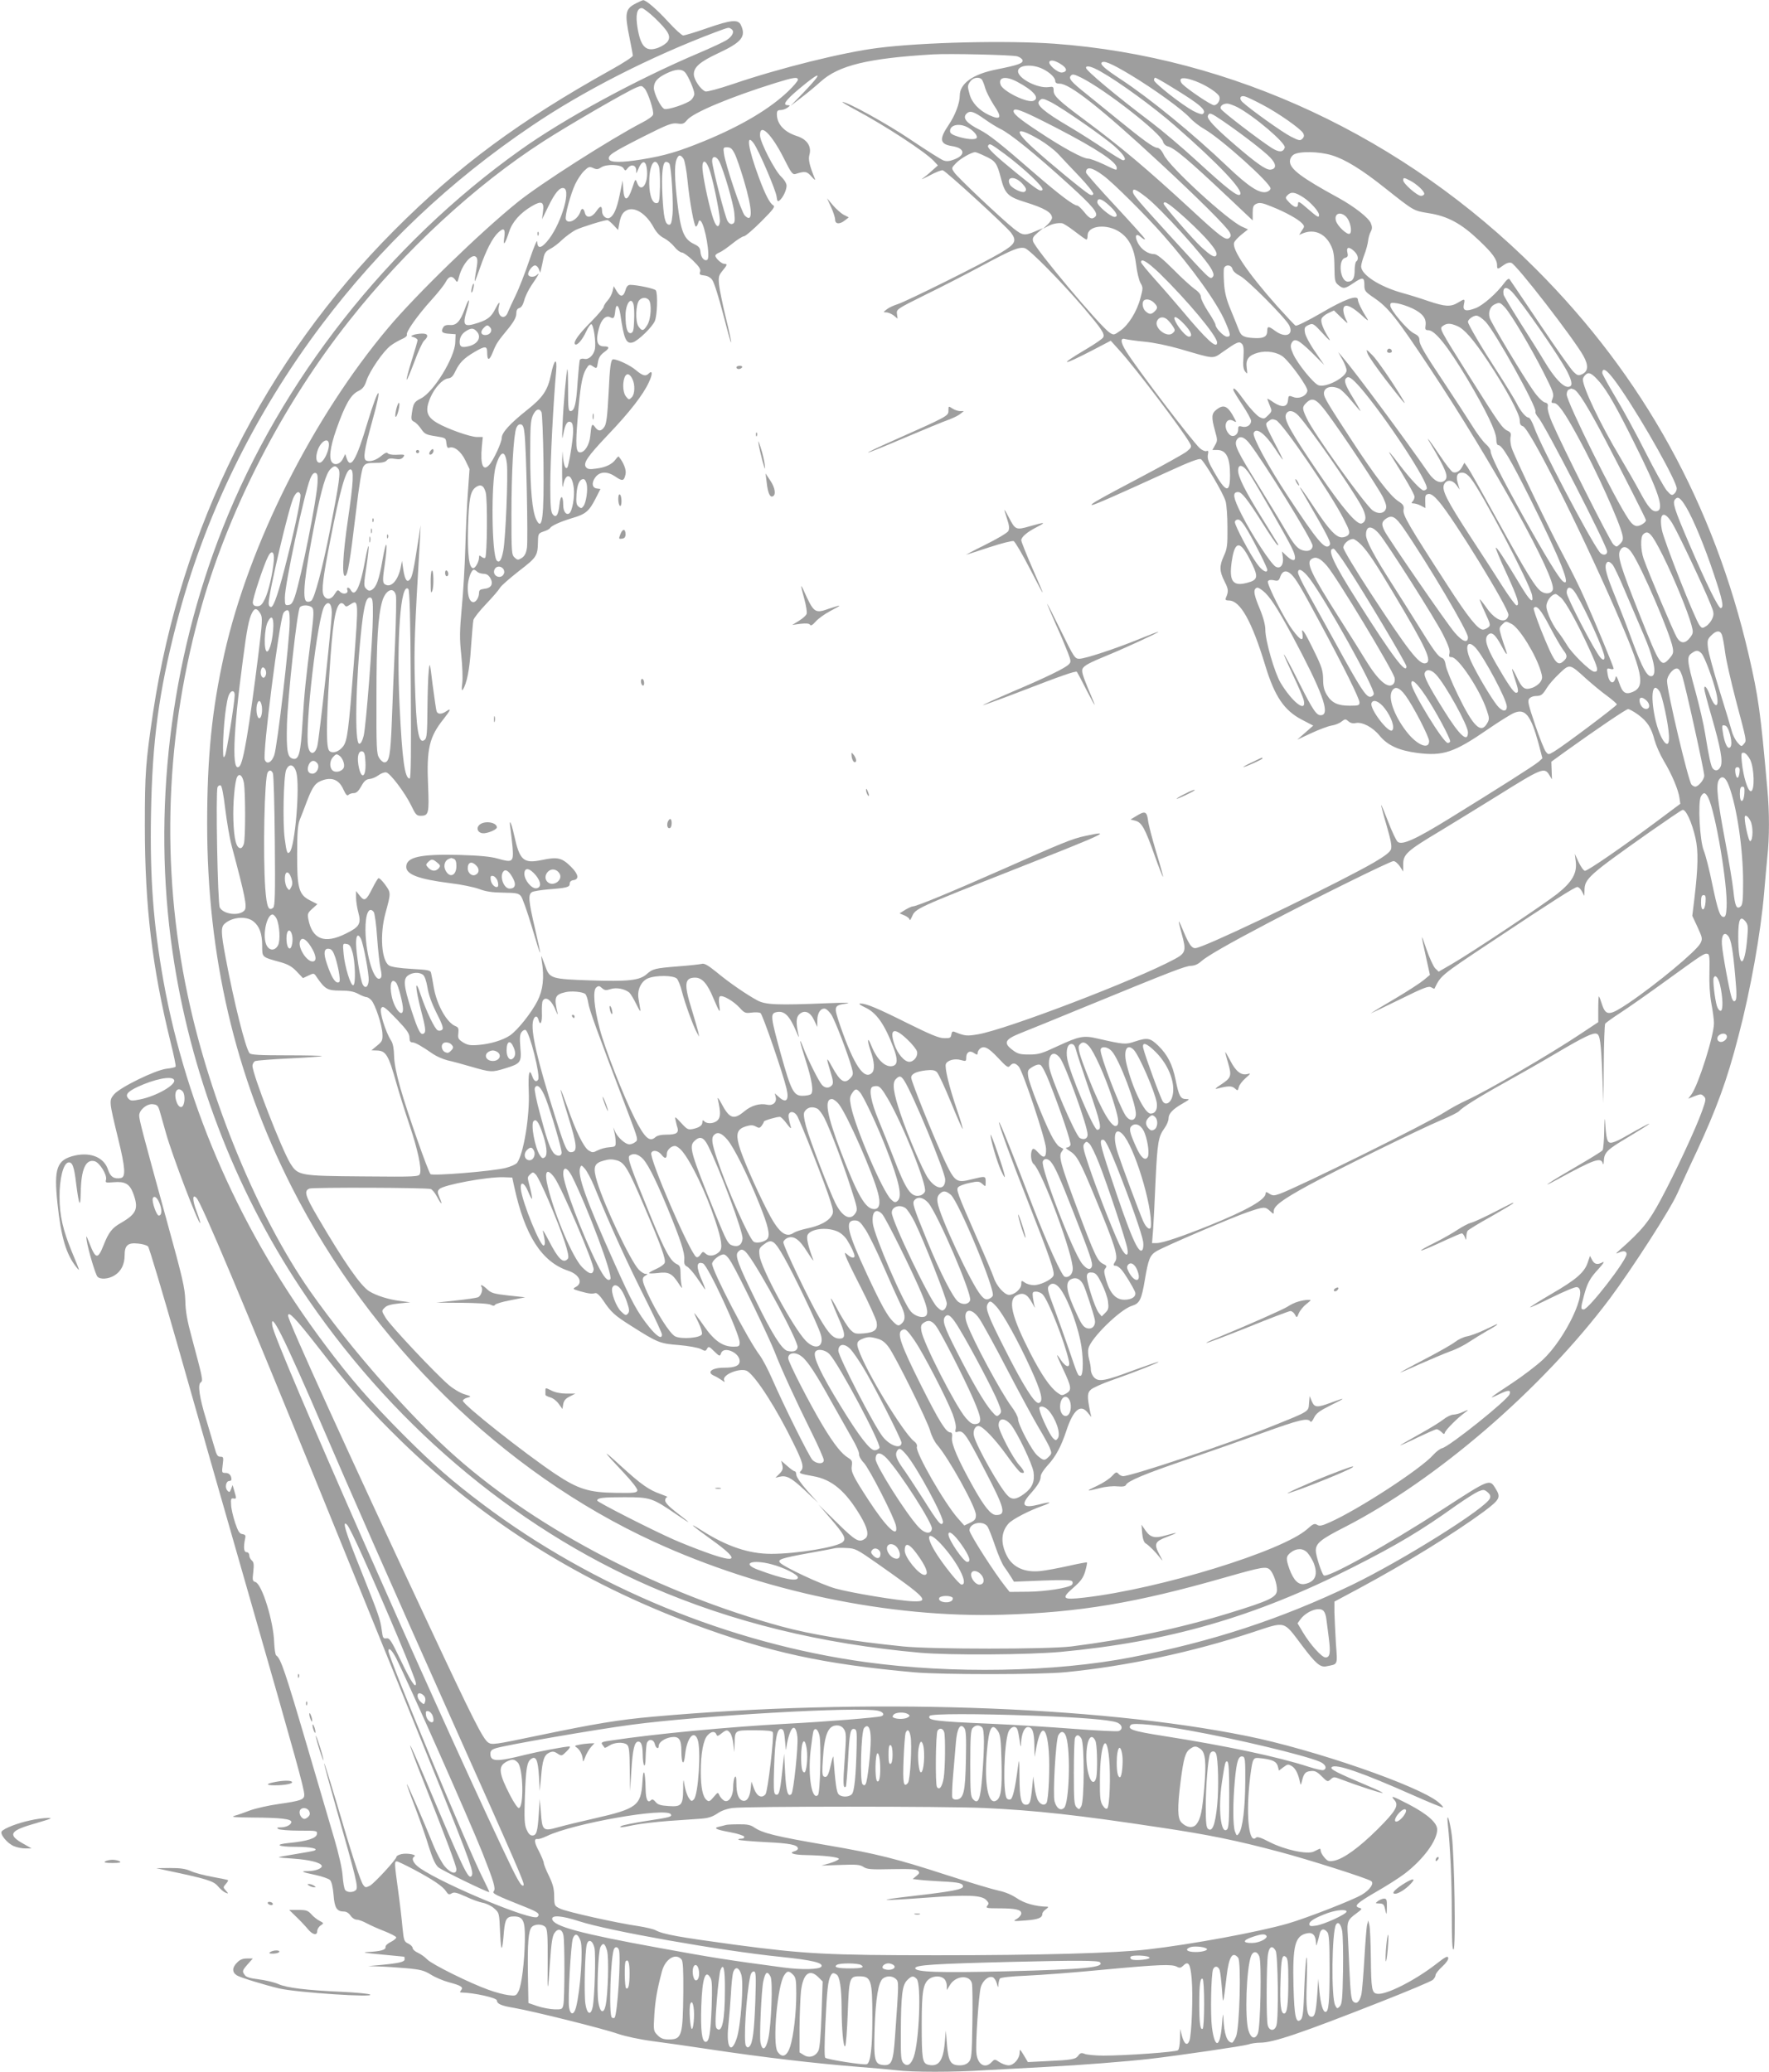 <?xml version="1.0" standalone="no"?>
<!DOCTYPE svg PUBLIC "-//W3C//DTD SVG 20010904//EN"
 "http://www.w3.org/TR/2001/REC-SVG-20010904/DTD/svg10.dtd">
<svg version="1.0" xmlns="http://www.w3.org/2000/svg"
 width="1093pt" height="1280pt" viewBox="0 0 1093 1280"
 preserveAspectRatio="xMidYMid meet">
<g transform="translate(0,1280) scale(0.1,-0.1)"
fill="#9e9e9e" stroke="none">
<path d="M3931 12780 c-68 -34 -73 -60 -41 -215 11 -53 20 -103 20 -109 0 -7
-60 -46 -132 -86 -569 -317 -946 -595 -1343 -994 -802 -805 -1316 -1833 -1489
-2976 -46 -308 -51 -374 -51 -700 0 -501 45 -875 159 -1339 20 -79 34 -147 31
-151 -2 -4 -28 -10 -57 -13 -70 -9 -285 -114 -323 -158 -32 -39 -32 -39 26
-278 43 -175 47 -233 16 -239 -41 -8 -65 7 -79 50 -24 76 -105 111 -205 89
-112 -26 -131 -77 -108 -295 22 -209 54 -317 118 -396 23 -28 22 -27 -28 94
-56 136 -77 226 -77 341 -1 112 23 207 54 213 25 5 36 -25 48 -126 18 -142 27
-161 29 -58 2 142 31 206 85 192 32 -8 80 -87 71 -115 -5 -18 -2 -19 47 -15
69 6 98 -9 120 -66 36 -96 24 -128 -74 -185 -55 -31 -76 -57 -108 -138 -35
-89 -49 -87 -87 11 -21 53 -22 54 -17 17 9 -58 53 -207 66 -222 16 -19 68 -16
105 7 41 25 63 68 63 124 0 62 20 80 83 73 26 -2 54 -10 62 -18 7 -8 90 -286
185 -619 94 -333 297 -1042 450 -1576 280 -976 330 -1155 330 -1193 0 -29 -21
-37 -155 -56 -66 -9 -147 -28 -180 -40 -33 -13 -76 -28 -95 -33 -27 -8 -2 -10
111 -11 174 -1 239 -9 239 -27 0 -18 -32 -34 -67 -34 -22 0 -25 -2 -13 -10 8
-5 66 -10 128 -10 111 0 113 0 110 -22 -4 -25 -59 -43 -170 -54 -97 -9 -73
-24 40 -24 93 0 146 -12 112 -24 -8 -3 -60 -12 -115 -21 -54 -9 -100 -17 -102
-19 -2 -2 39 -6 90 -9 99 -7 168 -24 175 -44 5 -16 -39 -33 -85 -33 -51 0 -39
-6 47 -24 41 -9 81 -23 89 -31 10 -10 18 -44 22 -92 6 -81 20 -103 66 -103 13
0 29 -10 39 -25 9 -14 26 -25 38 -25 12 0 39 -10 61 -22 22 -12 71 -34 110
-49 38 -15 71 -32 73 -38 2 -6 -13 -18 -32 -28 -21 -10 -35 -23 -34 -32 3 -18
-31 -27 -112 -31 -38 -2 -13 -6 85 -15 77 -7 141 -14 143 -14 1 -1 2 -8 2 -16
0 -16 -33 -24 -148 -35 l-77 -7 65 -2 c36 -1 112 -6 170 -11 89 -8 111 -14
153 -40 27 -17 77 -38 111 -47 75 -20 91 -30 75 -49 -9 -11 -8 -14 2 -14 81
-2 219 -33 219 -49 1 -21 26 -33 106 -46 125 -22 554 -129 644 -161 45 -15
131 -34 215 -45 77 -10 231 -32 343 -49 339 -51 656 -88 932 -110 80 -6 181
-15 224 -20 102 -13 359 -13 556 0 85 5 252 14 370 20 215 11 494 33 645 50
182 21 583 80 608 89 16 6 49 11 74 11 79 0 248 57 743 252 168 66 313 127
323 136 9 8 17 22 17 30 0 8 18 31 41 52 24 22 40 44 37 54 -2 14 -17 7 -73
-37 -134 -104 -311 -193 -365 -185 -34 4 -38 27 -40 223 -1 94 -5 184 -9 200
l-7 30 -7 -26 c-4 -15 -11 -109 -17 -210 -6 -101 -14 -202 -19 -223 -11 -46
-30 -61 -51 -41 -11 11 -16 57 -22 188 -4 94 -9 199 -11 233 -5 71 1 85 54
123 35 26 37 29 18 34 -37 10 -15 30 104 99 65 37 143 87 176 112 116 89 201
205 201 273 0 42 -62 96 -177 156 -101 52 -114 56 -88 27 30 -34 11 -67 -104
-182 -115 -114 -211 -183 -269 -194 -31 -6 -39 -3 -59 20 -13 15 -23 34 -23
42 0 9 -3 14 -7 12 -5 -2 -20 -10 -35 -17 -40 -20 -179 10 -275 59 -51 27 -75
34 -82 27 -42 -42 -62 118 -42 326 6 64 16 129 21 143 10 25 13 26 62 20 65
-9 86 -20 94 -51 l6 -24 28 21 c27 20 30 20 54 5 22 -15 38 -47 49 -102 3 -16
5 -14 11 10 12 49 21 60 55 63 25 3 39 -4 68 -33 34 -34 36 -35 55 -18 18 17
22 16 66 -1 96 -37 247 -86 255 -83 4 1 -34 20 -85 41 -201 85 -242 106 -230
118 24 24 190 -34 505 -174 99 -44 181 -77 183 -75 3 2 -10 17 -28 32 -119
101 -772 327 -1186 410 -931 188 -2372 235 -3667 119 -212 -19 -353 -42 -722
-119 -255 -53 -273 -56 -296 -41 -33 22 -95 145 -367 726 -494 1053 -870 1880
-870 1911 0 33 46 -15 181 -188 201 -259 320 -393 520 -588 513 -498 1108
-871 1804 -1130 470 -174 799 -246 1365 -297 171 -15 776 -15 935 1 375 37
780 123 1153 246 210 69 189 75 306 -80 85 -113 113 -137 150 -130 75 15 70 3
60 144 -4 69 -8 155 -9 191 l0 65 155 83 c288 155 586 339 768 473 101 76 107
88 71 145 -35 57 -36 57 -324 -130 -352 -227 -716 -429 -736 -409 -14 14 -49
123 -49 152 0 46 27 69 178 146 566 290 1216 850 1637 1410 138 185 373 549
418 650 25 55 78 172 120 260 123 265 188 442 257 709 77 292 139 643 160 891
6 72 15 171 20 222 13 118 13 277 0 417 -43 483 -55 568 -115 829 -216 931
-652 1722 -1316 2386 -814 814 -1875 1311 -2974 1391 -295 21 -812 9 -1089
-26 -216 -27 -607 -124 -900 -224 -83 -28 -157 -48 -167 -45 -29 10 -72 73
-72 106 0 44 37 77 150 130 146 68 174 103 141 174 -17 37 -60 33 -212 -20
-71 -25 -136 -44 -145 -44 -9 1 -50 38 -91 83 -73 80 -140 137 -157 135 -4 -1
-23 -9 -42 -19z m116 -92 c83 -81 100 -111 79 -143 -8 -13 -35 -31 -59 -40
-75 -28 -108 4 -128 123 -13 79 -4 122 27 122 8 0 45 -28 81 -62z m471 -67
c22 -13 10 -43 -26 -67 -18 -12 -97 -49 -175 -82 -386 -164 -831 -405 -1105
-601 -815 -581 -1475 -1420 -1836 -2334 -326 -825 -436 -1750 -310 -2617 107
-738 381 -1459 789 -2075 545 -824 1311 -1477 2168 -1849 503 -218 1049 -352
1662 -407 183 -16 664 -13 866 5 667 62 1203 216 1804 521 279 141 426 229
641 383 56 39 117 78 137 87 32 13 37 13 57 -3 16 -13 21 -24 16 -38 -18 -58
-541 -385 -853 -536 -442 -212 -864 -350 -1363 -447 -473 -92 -1107 -103
-1640 -30 -844 116 -1685 463 -2365 974 -191 144 -305 243 -491 429 -206 207
-328 347 -488 561 -513 684 -854 1454 -996 2244 -63 354 -84 638 -77 1031 8
453 48 753 157 1175 169 657 478 1292 899 1850 364 482 788 884 1296 1227 320
217 735 428 1135 579 87 32 81 31 98 20z m1767 -169 c17 -5 31 -16 33 -24 4
-19 -26 -30 -161 -57 -146 -29 -227 -87 -227 -162 0 -47 -29 -123 -70 -183
-59 -87 -53 -117 24 -129 78 -12 84 -55 12 -82 -30 -12 -49 -13 -67 -6 -14 5
-103 61 -198 125 -149 101 -394 236 -426 236 -5 0 31 -22 80 -48 182 -97 433
-261 485 -317 l25 -27 -35 -31 c-19 -18 -46 -40 -60 -50 -14 -10 5 -1 42 18
37 20 74 35 83 33 19 -4 387 -341 422 -386 37 -50 27 -70 -66 -125 -107 -64
-586 -302 -637 -317 -22 -7 -51 -20 -65 -31 -23 -18 -23 -19 -3 -19 12 0 32
-9 46 -19 l24 -20 -4 29 c-4 29 -1 31 174 118 99 48 256 129 349 179 190 102
231 119 267 110 29 -8 222 -203 365 -370 109 -129 129 -158 120 -180 -3 -9
-50 -41 -104 -73 -178 -105 -155 -108 41 -6 l109 57 54 -60 c97 -106 396 -501
435 -574 12 -21 10 -26 -19 -50 -17 -14 -143 -84 -279 -156 -267 -141 -326
-174 -306 -175 13 0 148 59 467 205 137 63 194 84 205 78 22 -14 138 -210 152
-258 7 -22 12 -96 12 -165 1 -108 -2 -131 -22 -174 -29 -63 -28 -95 4 -158 24
-48 26 -60 9 -100 -6 -14 -2 -18 18 -18 70 0 142 -128 226 -406 57 -186 115
-273 224 -330 l71 -37 -50 -44 -49 -43 86 40 c47 22 103 43 125 47 21 3 50 14
63 25 22 17 25 17 42 2 12 -11 28 -15 46 -11 40 8 105 -26 147 -78 49 -60 119
-92 234 -107 159 -20 226 2 439 149 67 46 138 90 157 98 70 30 104 -13 152
-188 l24 -92 -23 -21 c-28 -24 -247 -163 -547 -348 -215 -133 -297 -169 -324
-147 -9 7 -35 62 -58 122 -23 60 -43 107 -44 106 -2 -1 13 -58 33 -126 27 -93
34 -130 27 -149 -6 -17 -39 -42 -104 -80 -196 -114 -894 -453 -1063 -517 -44
-17 -49 -17 -66 -1 -10 9 -31 48 -46 86 -16 39 -30 69 -31 67 -2 -2 6 -36 17
-75 30 -106 26 -121 -46 -159 -240 -129 -1036 -433 -1211 -463 -70 -12 -82
-11 -146 15 -12 5 -17 1 -20 -17 -3 -20 -8 -23 -45 -22 -31 0 -86 23 -225 92
-190 95 -256 122 -292 122 -13 0 -3 -9 29 -24 70 -32 120 -103 175 -247 28
-74 27 -107 -4 -115 -45 -11 -97 38 -132 125 -25 63 -28 37 -4 -34 23 -66 26
-115 8 -133 -48 -48 -111 45 -196 289 -42 124 -42 127 39 139 33 6 -14 6 -116
2 -312 -13 -384 -10 -435 17 -65 35 -175 110 -254 176 -52 42 -75 55 -90 50
-12 -3 -75 -10 -141 -15 -150 -12 -162 -15 -201 -50 -43 -37 -113 -45 -349
-37 -234 8 -248 12 -273 80 -11 29 -22 59 -25 67 -3 8 -3 -5 1 -30 16 -100 7
-175 -26 -242 -38 -75 -124 -183 -171 -215 -45 -30 -121 -53 -196 -59 -49 -4
-66 -1 -94 16 -29 19 -33 25 -29 56 3 30 0 37 -17 44 -54 21 -116 131 -135
240 -6 36 -13 74 -16 86 -3 19 -12 22 -121 28 -72 4 -126 12 -139 21 -47 30
-58 190 -23 321 35 128 35 128 -1 178 -18 25 -37 43 -42 40 -5 -3 -22 -32 -38
-64 -38 -75 -48 -80 -77 -44 l-23 29 0 -40 c0 -22 6 -63 14 -92 19 -70 7 -90
-77 -131 -132 -66 -208 -36 -232 90 -6 32 -3 39 25 64 l31 28 -45 23 c-70 35
-81 77 -80 288 0 131 4 179 16 210 9 22 30 75 46 119 36 92 52 112 103 128 56
16 96 -3 121 -60 15 -32 23 -41 31 -33 6 6 21 11 33 11 16 0 29 12 46 42 17
32 30 43 50 45 15 1 40 11 56 23 16 12 38 20 48 18 25 -4 117 -127 155 -205
26 -55 33 -63 58 -63 50 0 53 14 46 187 -10 226 7 300 96 411 44 56 49 70 17
48 -30 -21 -56 -20 -61 2 -3 9 -13 82 -24 162 -17 141 -18 143 -24 85 -4 -33
-7 -139 -8 -236 -1 -146 -4 -179 -16 -189 -39 -33 -53 50 -62 365 -5 214 -2
292 32 880 l4 80 -14 -90 c-29 -187 -37 -224 -50 -242 -19 -26 -33 -8 -43 57
l-8 55 -8 -40 c-15 -75 -54 -123 -90 -109 -23 9 -24 23 -9 124 21 145 11 172
-13 34 -22 -127 -38 -170 -66 -188 -14 -8 -22 -7 -35 6 -16 16 -16 24 1 138
10 67 16 123 13 126 -2 3 -12 -37 -21 -88 -29 -163 -62 -231 -88 -185 -11 21
-29 22 -22 2 9 -22 -24 -31 -44 -12 -14 15 -17 14 -34 -13 -22 -37 -54 -39
-69 -6 -13 29 -4 105 42 340 60 309 96 436 124 436 23 0 19 -77 -15 -309 -32
-219 -39 -356 -17 -349 16 6 29 84 66 392 20 170 36 268 46 283 13 20 24 23
74 23 41 0 62 5 71 16 10 11 23 14 50 9 27 -5 40 -2 50 9 14 18 12 19 -46 16
-23 -1 -45 4 -49 10 -4 7 -17 2 -37 -15 -33 -28 -70 -40 -94 -31 -23 9 -14 64
36 244 67 239 42 228 -31 -14 -68 -228 -103 -286 -127 -216 l-9 27 -13 -27
c-15 -32 -45 -45 -65 -28 -25 21 -17 93 23 207 54 153 89 214 134 236 29 14
40 28 53 67 20 59 103 180 148 214 18 14 50 32 70 41 22 9 34 20 31 28 -6 17
66 119 152 214 39 43 79 93 88 111 19 36 39 41 59 13 12 -19 14 -17 24 22 21
77 80 144 105 119 9 -9 10 -27 1 -79 -7 -37 -11 -69 -9 -70 1 -2 15 34 31 80
38 110 77 186 113 220 36 34 46 24 37 -36 -7 -52 6 -34 31 42 19 60 69 116
141 158 60 35 76 26 68 -34 l-6 -48 39 80 c42 86 72 121 97 112 45 -18 -26
-240 -107 -331 -37 -43 -58 -42 -59 2 0 15 -22 -38 -49 -118 -27 -80 -65 -176
-84 -215 -19 -38 -40 -85 -47 -102 -21 -60 -73 -26 -56 37 8 31 -1 24 -22 -17
-25 -50 -46 -67 -105 -87 -92 -30 -101 -20 -70 83 22 74 11 74 -15 0 -28 -76
-52 -101 -92 -97 -18 2 -33 -3 -39 -12 -18 -29 -10 -39 33 -42 l42 -3 -2 -50
c-3 -94 -134 -308 -213 -347 -41 -21 -46 -29 -55 -89 -6 -39 -4 -46 14 -55 11
-5 30 -25 43 -44 21 -31 30 -36 88 -45 64 -10 65 -11 68 -43 3 -25 7 -32 18
-28 29 11 72 -22 99 -78 l26 -54 -10 -143 c-6 -79 -13 -234 -16 -344 -3 -110
-13 -276 -22 -370 -13 -145 -14 -188 -3 -292 7 -67 10 -146 6 -175 -5 -38 -3
-49 4 -38 24 36 42 125 50 260 6 80 12 156 15 169 3 13 39 58 79 100 40 42 78
86 85 99 6 12 59 58 116 103 112 86 117 94 119 183 1 49 3 51 34 62 19 6 37
15 40 21 11 16 62 39 137 62 84 24 105 43 145 121 l30 59 -23 3 c-30 4 -33 38
-7 71 28 35 73 36 123 2 43 -30 53 -27 62 15 6 26 -11 71 -42 109 -2 3 -10 -5
-19 -17 -21 -30 -62 -50 -120 -57 -39 -6 -53 -4 -63 8 -20 25 8 66 136 201
131 137 217 247 252 324 24 50 23 78 -1 54 -19 -19 -37 -14 -80 22 -34 29
-112 66 -139 66 -15 0 -21 -42 -29 -214 -7 -133 -13 -184 -25 -202 -19 -30
-39 -31 -59 -2 -18 25 -22 18 -29 -56 -5 -54 -34 -101 -63 -101 -26 0 -29 44
-14 220 14 182 27 255 51 295 19 30 21 31 43 16 23 -15 24 -14 30 24 4 28 15
46 36 62 38 27 38 38 1 38 -42 0 -52 36 -30 113 14 53 43 81 69 67 22 -12 27
-6 32 43 5 46 22 31 31 -25 22 -154 36 -186 78 -173 33 11 120 95 135 132 15
34 19 170 6 189 -7 11 -116 34 -158 34 -14 0 -23 -10 -29 -32 -13 -43 -31 -46
-54 -8 l-19 32 -7 -31 c-4 -18 -18 -44 -31 -58 -13 -14 -24 -32 -24 -39 0 -7
-35 -48 -77 -91 -77 -77 -113 -127 -100 -140 12 -11 46 28 69 79 12 26 27 47
32 45 14 -5 29 -112 22 -153 -8 -39 -39 -68 -66 -61 -11 3 -23 0 -27 -5 -3 -6
-9 -68 -14 -137 -8 -134 -19 -181 -44 -181 -13 0 -15 20 -15 132 0 72 -2 129
-4 127 -6 -7 -25 -214 -30 -339 -4 -94 -3 -105 5 -60 11 61 26 84 48 71 9 -6
13 -26 12 -61 -1 -53 -27 -209 -36 -219 -13 -13 -24 20 -28 84 -1 39 -3 0 -4
-85 0 -90 2 -137 6 -112 14 85 55 78 66 -11 7 -56 -9 -147 -28 -159 -19 -12
-37 12 -37 51 0 63 -17 67 -23 5 -7 -68 -22 -88 -43 -60 -11 15 -14 57 -14
180 0 146 20 525 36 701 8 91 -12 78 -32 -21 -20 -96 -50 -140 -146 -216 -107
-85 -158 -141 -158 -174 0 -27 -51 -138 -77 -166 -38 -43 -56 0 -46 111 l6 61
-36 0 c-41 0 -182 50 -244 86 -68 39 -78 77 -44 157 26 61 76 115 109 119 20
2 31 13 45 43 26 54 52 81 120 121 63 37 77 37 77 -1 0 -56 13 -56 35 -1 22
55 28 64 103 155 28 36 42 62 42 83 0 21 6 31 19 35 12 3 23 20 30 47 6 24 26
65 44 92 45 66 54 83 36 67 -16 -16 -45 -17 -54 -3 -9 15 22 60 41 60 8 0 19
-10 23 -22 l9 -23 6 25 c3 14 10 43 14 65 6 32 15 43 41 57 19 9 53 35 75 57
23 21 60 48 82 60 38 18 175 61 197 61 5 0 22 -14 37 -30 l29 -31 7 38 c9 49
20 70 45 83 48 26 120 -18 166 -102 18 -33 39 -56 65 -69 20 -10 50 -35 65
-54 15 -19 36 -35 46 -35 9 0 40 -22 68 -49 39 -38 49 -54 45 -69 -6 -18 -2
-21 25 -24 20 -2 39 -12 50 -28 11 -14 40 -107 66 -207 26 -101 48 -181 50
-179 3 2 -12 71 -32 152 -20 82 -39 174 -42 204 -5 49 -2 59 21 87 30 36 32
43 11 43 -17 0 -55 35 -55 50 0 6 11 15 25 20 13 5 49 30 80 55 31 25 63 45
71 45 9 0 57 41 107 91 77 77 88 93 74 101 -21 12 -49 66 -88 171 -67 180 -82
281 -31 210 31 -44 134 -284 140 -326 4 -31 7 -35 19 -25 21 17 43 64 43 91 0
13 -14 37 -34 56 -40 39 -128 210 -130 253 -3 83 71 11 147 -140 45 -90 54
-102 72 -97 59 19 71 17 100 -17 16 -18 25 -24 20 -13 -33 81 -42 119 -34 148
15 53 -15 97 -79 117 -77 25 -122 74 -122 135 0 19 5 25 23 25 13 0 32 7 43
15 17 13 17 14 2 15 -35 0 -17 28 67 99 141 118 156 111 33 -17 l-83 -86 65
50 c36 27 90 72 121 100 111 100 291 144 694 168 102 6 488 -3 520 -12z m278
-54 c31 -22 31 -41 0 -46 -27 -4 -89 50 -79 67 9 14 40 6 79 -21z m421 -60
c148 -89 319 -213 368 -266 20 -22 61 -54 90 -70 103 -59 408 -333 408 -366 0
-9 -11 -18 -25 -22 -43 -11 -111 33 -241 157 -214 204 -477 419 -659 539 -96
63 -126 90 -119 102 11 17 58 -2 178 -74z m-539 35 c42 -21 75 -53 75 -73 0
-12 9 -17 28 -17 62 0 257 -154 612 -483 240 -222 420 -401 438 -436 9 -17 8
-25 -3 -34 -21 -18 -54 7 -244 183 -266 245 -421 376 -651 547 -160 119 -190
147 -190 180 0 24 -3 26 -30 22 -68 -10 -190 53 -190 98 0 39 88 47 155 13z
m354 -14 c113 -63 330 -221 461 -336 270 -236 426 -401 402 -425 -15 -15 -78
34 -272 212 -85 78 -209 183 -275 233 -219 165 -405 321 -405 338 0 17 34 9
89 -22z m-2566 -6 c20 -23 57 -109 57 -133 0 -11 -9 -27 -20 -38 -25 -23 -145
-63 -165 -55 -22 8 -65 96 -65 130 1 38 20 61 77 89 58 28 94 30 116 7z m2450
-34 c150 -76 490 -342 503 -394 3 -13 16 -26 29 -29 42 -11 126 -81 378 -319
l147 -139 0 46 c0 39 4 48 23 57 19 9 37 6 93 -17 84 -33 165 -78 188 -103 17
-18 17 -21 0 -45 l-17 -27 27 11 c67 25 131 -2 167 -72 18 -35 23 -61 24 -137
1 -85 3 -95 24 -112 31 -25 40 -24 92 11 59 40 69 38 69 -10 0 -37 4 -42 58
-79 90 -61 138 -121 347 -436 387 -583 785 -1301 759 -1369 -9 -24 -42 -29
-70 -11 -36 23 -90 111 -274 445 -89 162 -171 308 -182 323 l-20 28 -12 -22
c-14 -29 -39 -44 -59 -36 -9 3 -44 48 -78 99 -64 96 -98 139 -61 78 99 -167
114 -207 88 -229 -26 -22 -64 -4 -99 46 -146 211 -457 630 -533 718 l-26 30
26 -46 c14 -25 26 -55 26 -67 0 -42 -128 -110 -174 -92 -31 12 -130 134 -156
193 -16 36 -18 51 -10 67 18 34 41 23 124 -57 l78 -78 -56 82 c-32 45 -60 98
-63 117 -5 31 -2 37 22 48 27 12 30 11 88 -52 39 -43 52 -53 38 -30 -35 55
-52 100 -46 120 3 10 22 26 41 35 l36 17 45 -44 c44 -42 45 -42 29 -11 -9 18
-16 43 -16 58 0 43 40 32 107 -27 44 -41 53 -46 38 -23 -30 47 -55 98 -55 113
0 33 -81 4 -227 -82 -83 -48 -152 -82 -158 -78 -7 4 -58 59 -115 122 -181 204
-278 348 -265 390 3 11 24 33 46 51 l40 32 -38 17 c-92 43 -445 367 -482 443
-14 29 -28 43 -42 44 -23 2 -84 46 -234 168 -55 45 -146 119 -202 164 -96 76
-113 97 -96 114 10 11 21 8 66 -14z m-1753 -12 c0 -7 -26 -38 -57 -68 -114
-110 -290 -215 -518 -309 -161 -66 -247 -92 -390 -115 -123 -20 -194 -20 -202
1 -9 24 19 42 212 140 149 75 175 85 209 81 34 -5 42 -2 60 20 35 46 270 144
546 230 116 36 140 39 140 20z m1137 1 c5 -7 15 -32 21 -55 7 -22 31 -69 53
-103 53 -78 44 -95 -32 -60 -60 29 -104 75 -118 127 -14 50 -14 55 5 81 17 24
56 29 71 10z m219 -14 c100 -53 141 -101 99 -117 -37 -15 -186 58 -202 98 -18
49 30 58 103 19z m957 -34 c174 -106 219 -145 187 -165 -6 -3 -32 6 -58 20
-71 38 -242 173 -242 190 0 8 4 15 8 15 4 0 52 -27 105 -60z m167 29 c57 -25
117 -66 124 -86 8 -21 -12 -53 -33 -53 -18 0 -155 92 -195 130 -10 10 -15 23
-11 30 8 14 52 6 115 -21z m-3427 -36 c21 -24 59 -141 52 -161 -2 -10 -33 -32
-67 -49 -191 -99 -635 -382 -771 -493 -225 -181 -627 -571 -798 -775 -467
-555 -861 -1339 -1013 -2015 -77 -346 -106 -635 -106 -1050 0 -817 172 -1553
523 -2245 488 -962 1305 -1762 2237 -2190 668 -307 1456 -472 2155 -451 475
14 825 73 1370 229 239 68 260 72 284 46 20 -22 41 -83 41 -121 0 -46 -41 -66
-305 -147 -301 -92 -617 -159 -965 -203 -141 -18 -866 -18 -1040 0 -318 32
-570 74 -750 123 -747 204 -1497 593 -2010 1045 -281 247 -651 667 -904 1027
-320 457 -619 1178 -756 1827 -170 799 -139 1626 90 2420 175 605 503 1238
909 1750 344 436 777 835 1196 1105 158 102 519 311 576 334 33 13 34 13 52
-6z m3817 -100 c98 -51 237 -149 252 -176 7 -14 6 -23 -5 -34 -14 -14 -21 -12
-71 13 -52 26 -256 172 -300 214 -23 22 -12 43 17 34 12 -3 60 -26 107 -51z
m-1307 16 c74 -38 339 -222 399 -278 55 -50 72 -81 47 -81 -7 0 -57 31 -113
68 -56 38 -156 102 -224 142 -148 87 -201 132 -182 155 16 20 23 19 73 -6z
m1150 -30 c103 -53 304 -224 295 -251 -10 -30 -35 -30 -79 -3 -77 49 -311 228
-316 243 -7 16 13 32 40 32 10 0 37 -10 60 -21z m-1114 -130 c245 -127 371
-210 371 -246 0 -17 2 -18 -81 22 -41 19 -83 35 -96 35 -32 0 -159 69 -303
165 -131 86 -166 117 -156 134 10 16 73 -11 265 -110z m-447 56 c35 -25 79
-52 98 -61 60 -28 216 -154 430 -349 143 -130 178 -173 158 -193 -20 -20 -36
-14 -69 28 -18 22 -37 40 -43 40 -22 0 -113 69 -260 196 -217 189 -285 242
-341 271 -84 42 -110 74 -83 101 21 21 45 13 110 -33z m1479 -16 c119 -82 251
-184 287 -222 39 -40 40 -71 2 -75 -28 -3 -87 39 -223 156 -121 104 -171 158
-164 176 9 23 16 21 98 -35z m-1575 -40 c36 -22 58 -52 47 -63 -11 -10 -57 -7
-111 9 -39 12 -52 21 -52 35 0 41 63 52 116 19z m437 -72 c39 -23 90 -62 114
-87 23 -25 83 -89 134 -142 50 -53 88 -101 84 -107 -4 -8 -12 -8 -25 -1 -28
15 -252 199 -347 286 -125 114 -106 137 40 51z m-213 -90 c119 -89 244 -207
231 -220 -13 -13 -32 0 -158 102 -134 109 -186 158 -178 171 10 16 15 13 105
-53z m-1671 4 c11 -21 36 -94 56 -161 56 -187 58 -273 7 -222 -21 21 -120 316
-129 383 -5 37 -4 39 20 39 21 0 31 -9 46 -39z m1546 -15 c66 -30 75 -43 100
-139 24 -94 43 -113 150 -146 119 -37 165 -64 165 -97 0 -8 -12 -27 -27 -41
l-28 -26 30 16 c30 15 56 20 86 18 8 0 44 -23 80 -51 35 -27 67 -50 72 -50 4
0 7 11 7 25 0 63 123 75 202 19 56 -39 86 -101 98 -200 5 -44 17 -94 26 -111
17 -29 17 -33 0 -96 -22 -83 -74 -166 -125 -201 -38 -27 -40 -27 -65 -11 -60
40 -460 517 -473 564 -5 20 1 30 28 53 l34 29 -48 -20 c-66 -28 -78 -27 -134
17 -76 61 -347 316 -367 347 -18 27 -18 27 11 57 26 28 95 67 118 68 6 0 33
-11 60 -24z m2146 4 c81 -25 182 -87 323 -199 187 -148 178 -142 273 -158 117
-18 202 -64 310 -167 85 -80 113 -119 113 -156 0 -25 4 -25 39 1 19 14 36 19
49 15 32 -10 390 -474 446 -576 32 -59 29 -94 -9 -112 -22 -10 -29 -8 -51 13
-15 13 -108 145 -208 294 -99 148 -185 274 -189 280 -5 6 -16 -1 -30 -20 -48
-66 -133 -141 -180 -159 -61 -23 -81 -16 -72 24 8 35 5 36 -37 10 -45 -27 -79
-25 -183 10 -49 17 -123 40 -164 51 -138 39 -251 112 -251 163 0 12 9 44 20
73 11 28 21 67 23 85 2 18 9 44 16 56 10 19 10 30 1 53 -14 34 -103 103 -199
156 -231 126 -301 179 -301 226 0 15 9 32 22 41 33 23 160 21 239 -4z m-4007
-22 c7 -13 18 -72 24 -133 13 -132 41 -285 52 -285 4 0 10 10 14 22 4 16 8 20
16 12 27 -27 61 -226 40 -239 -17 -11 -39 13 -42 48 -2 26 -10 35 -39 49 -64
30 -83 79 -104 258 -17 145 -19 228 -5 264 12 32 25 33 44 4z m220 -15 c28
-56 87 -258 93 -318 5 -51 3 -63 -11 -68 -10 -4 -21 2 -30 16 -16 25 -96 336
-96 373 0 33 26 31 44 -3z m-446 -62 c5 -83 -38 -133 -61 -72 -11 29 -11 29
-31 -32 -27 -81 -50 -84 -55 -7 l-4 55 -18 -88 c-18 -89 -38 -133 -65 -144
-20 -7 -44 15 -44 42 0 35 -11 36 -34 2 -28 -42 -63 -48 -72 -13 -7 30 -20 34
-28 8 -16 -49 -77 -81 -90 -47 -7 20 28 153 58 217 14 30 39 67 56 83 26 25
32 27 55 17 21 -10 30 -9 48 3 32 23 124 20 139 -4 11 -18 12 -18 28 2 21 25
50 17 51 -15 0 -23 0 -23 10 1 27 68 53 64 57 -8z m73 32 c5 -14 8 -71 7 -127
-3 -93 -5 -101 -23 -101 -29 0 -47 64 -43 151 4 94 36 136 59 77z m65 16 c12
-19 26 -252 19 -317 -5 -50 -10 -63 -23 -60 -23 4 -32 48 -39 179 -7 132 1
209 22 209 8 0 17 -5 21 -11z m252 -51 c26 -85 64 -281 60 -309 -7 -46 -27
-30 -47 38 -27 89 -61 256 -61 299 0 58 27 42 48 -28z m2428 -22 c60 -43 263
-246 369 -366 180 -204 336 -422 385 -537 35 -81 36 -93 11 -93 -20 0 -71 53
-71 74 0 6 -20 43 -45 80 -25 38 -45 79 -45 91 0 14 -13 32 -37 48 -21 15 -81
69 -133 122 -65 65 -102 95 -118 95 -39 0 -81 29 -102 70 -22 44 -11 63 21 34
10 -9 21 -15 24 -12 3 2 -79 93 -180 202 -102 109 -185 204 -185 210 0 40 38
33 106 -18z m-505 -45 c30 -31 36 -46 19 -56 -15 -9 -77 21 -90 44 -25 48 26
56 71 12z m2402 13 c40 -21 87 -64 87 -81 0 -7 -9 -13 -20 -13 -24 0 -110 76
-110 96 0 18 4 18 43 -2z m-1635 -99 c91 -69 376 -383 410 -453 12 -24 13 -35
4 -44 -16 -16 -19 -12 -251 242 -215 236 -241 266 -241 286 0 22 15 17 78 -31z
m974 -4 c45 -29 98 -88 98 -109 0 -20 -10 -14 -71 39 -50 44 -59 48 -59 30 0
-29 -21 -26 -54 8 -25 26 -26 30 -11 45 23 23 45 20 97 -13z m-1197 -52 c45
-41 57 -69 31 -69 -24 0 -106 70 -106 90 0 31 27 24 75 -21z m476 -83 c125
-115 195 -197 185 -221 -8 -21 -33 -7 -94 49 -53 49 -232 255 -232 267 0 25
37 -1 141 -95z m988 13 c23 -25 37 -87 22 -102 -14 -14 -79 47 -87 80 -12 45
30 59 65 22z m48 -211 c24 -22 30 -52 13 -63 -5 -3 -10 -28 -10 -54 0 -50 -12
-71 -42 -71 -48 0 -63 135 -17 147 15 4 19 11 15 28 -10 39 7 45 41 13z
m-1204 -135 c173 -169 357 -389 357 -429 0 -43 -63 14 -215 196 -44 52 -119
139 -167 192 -48 54 -88 102 -88 108 0 27 39 3 113 -67z m452 25 c4 -14 22
-30 44 -41 44 -20 280 -258 306 -306 31 -60 -22 -82 -85 -36 -42 31 -50 31
-50 2 0 -35 -19 -47 -69 -46 -72 2 -92 11 -106 49 -7 19 -30 75 -50 124 -28
67 -38 108 -42 166 -3 43 -3 86 0 94 10 24 46 20 52 -6z m1726 -140 c62 -65
295 -402 343 -495 33 -66 34 -93 3 -93 -31 0 -85 58 -143 155 -26 44 -94 152
-150 240 -56 89 -103 167 -104 175 -7 46 16 54 51 18z m-5333 -50 c20 -20 15
-118 -8 -155 -24 -40 -34 -41 -56 -8 -19 30 -16 134 5 159 16 19 42 21 59 4z
m3122 -18 c24 -24 25 -34 4 -54 -20 -20 -33 -20 -56 1 -18 16 -24 53 -11 66
13 13 43 7 63 -13z m-3215 -13 c3 -12 5 -56 3 -97 -2 -61 -6 -75 -20 -78 -22
-4 -33 33 -33 109 0 73 36 122 50 66z m4813 -23 c62 -30 86 -62 80 -104 -4
-25 -1 -30 17 -30 41 0 120 -99 241 -301 115 -194 178 -324 179 -371 0 -23 5
-38 12 -38 24 0 75 -86 197 -330 191 -383 260 -559 201 -510 -24 20 -107 155
-240 394 -143 257 -205 381 -205 409 0 10 -13 29 -29 43 -16 13 -56 66 -87
117 -32 51 -106 164 -164 252 -135 202 -160 246 -160 276 0 17 -10 28 -33 39
-39 18 -147 145 -147 173 0 17 5 19 43 13 23 -4 66 -18 95 -32z m571 6 c39
-43 158 -244 237 -399 61 -121 67 -136 57 -162 -10 -26 -9 -29 8 -29 25 0 65
-56 149 -210 113 -206 257 -525 275 -607 5 -25 2 -36 -15 -53 -21 -21 -22 -21
-42 -3 -19 17 -312 599 -378 752 -18 40 -30 84 -27 97 3 17 -1 24 -19 28 -13
4 -43 33 -68 69 -62 87 -265 426 -272 454 -9 35 3 68 28 81 33 16 36 15 67
-18z m-120 -88 c61 -65 318 -529 308 -555 -3 -7 6 -23 18 -37 41 -45 425 -793
425 -827 0 -25 -31 -27 -48 -2 -67 92 -360 649 -402 767 -12 34 -28 62 -35 62
-17 0 -50 39 -75 90 -13 25 -67 114 -122 199 -93 143 -178 287 -178 303 0 14
32 38 52 38 12 0 37 -17 57 -38z m-1968 15 c8 -7 24 -25 34 -40 17 -26 17 -30
2 -44 -35 -35 -121 33 -97 76 12 23 37 27 61 8z m108 -32 c42 -45 52 -75 27
-75 -16 0 -60 48 -82 91 -23 46 6 37 55 -16z m1684 -9 c44 -18 99 -81 189
-216 111 -167 198 -328 198 -366 0 -23 5 -33 19 -37 40 -10 343 -611 571
-1132 171 -392 189 -475 108 -510 -45 -18 -63 -6 -84 57 -13 37 -19 47 -22 33
-10 -49 -40 -37 -49 20 -6 35 -5 38 15 33 12 -4 22 -3 22 2 0 10 -114 287
-179 432 -28 65 -86 180 -127 258 -86 158 -305 615 -324 673 -7 22 -10 51 -7
67 5 22 1 29 -17 38 -33 15 -52 42 -230 325 -197 313 -194 307 -170 324 23 17
46 17 87 -1z m-5973 -11 c15 -19 -3 -45 -31 -45 -27 0 -33 19 -13 41 21 23 28
24 44 4z m-86 -21 c33 -33 12 -77 -44 -92 -46 -12 -60 -6 -60 26 1 30 15 53
45 70 27 16 41 15 59 -4z m4127 -65 c56 -5 147 -24 220 -45 219 -64 200 -63
266 -17 87 61 99 66 116 49 11 -11 13 -32 10 -83 -4 -51 -1 -73 10 -88 15 -19
15 -17 10 23 -7 52 12 77 70 93 55 15 121 3 157 -27 48 -41 151 -186 148 -208
-5 -32 -51 -53 -87 -39 -29 11 -30 10 -33 -21 -4 -42 -37 -46 -89 -12 -21 15
-39 25 -39 22 0 -2 7 -20 15 -40 15 -35 15 -37 -10 -62 -23 -23 -26 -24 -54
-10 -16 9 -56 51 -88 95 -54 75 -73 93 -73 72 0 -4 25 -46 55 -91 30 -45 55
-90 55 -100 0 -26 -26 -43 -55 -36 -22 6 -25 3 -25 -18 0 -34 -33 -52 -54 -30
-42 42 -23 109 24 84 20 -11 21 -10 9 12 -42 81 -67 93 -113 57 -31 -24 -32
-47 -9 -130 16 -57 16 -63 0 -90 l-16 -29 29 0 c56 0 80 -46 80 -155 0 -115
-25 -110 -99 20 -34 59 -42 82 -38 105 5 23 3 28 -9 23 -8 -3 -26 5 -41 18
-49 46 -382 483 -454 597 -36 57 -39 87 -6 77 12 -3 65 -11 118 -16z m2948
-299 c139 -204 341 -565 341 -608 0 -11 -7 -26 -16 -33 -14 -12 -20 -9 -46 21
-16 19 -76 127 -133 240 -57 113 -140 265 -185 339 -44 74 -80 140 -80 146 0
47 40 12 119 -105z m-134 48 c46 -55 102 -151 208 -365 156 -311 193 -422 144
-431 -28 -6 -54 24 -104 118 -25 47 -81 144 -123 215 -122 204 -230 431 -230
481 0 7 7 20 16 28 20 21 41 10 89 -46z m-5978 21 c18 -35 16 -95 -4 -114 -16
-16 -18 -16 -35 5 -30 37 -18 148 15 137 7 -2 18 -14 24 -28z m4496 -51 c158
-183 431 -598 412 -628 -4 -6 -12 -10 -19 -10 -16 0 -85 74 -150 160 -57 75
-78 98 -51 55 88 -139 145 -240 145 -254 0 -9 -5 -22 -12 -29 -9 -9 -8 -12 5
-12 10 0 31 -6 46 -14 l28 -15 -1 42 c-1 36 2 42 20 45 16 2 34 -11 65 -47 92
-107 429 -656 429 -699 0 -12 -8 -26 -18 -31 -29 -15 -77 15 -118 75 -21 30
-39 52 -41 51 -2 -2 13 -39 33 -82 34 -74 35 -79 18 -92 -10 -7 -24 -13 -31
-13 -31 0 -92 76 -219 273 -241 372 -277 434 -272 467 4 25 -1 33 -33 54 -51
34 -143 154 -291 381 -146 224 -168 260 -168 284 0 38 44 52 94 30 13 -6 48
-40 76 -75 29 -35 54 -64 56 -64 2 0 -19 37 -46 82 -48 78 -58 107 -43 121 15
16 34 3 86 -55z m1322 -14 c26 -10 86 -107 194 -312 104 -199 251 -488 251
-496 0 -13 -35 -36 -55 -36 -17 0 -33 13 -53 43 -82 119 -382 724 -382 770 0
14 6 28 13 30 6 3 13 6 14 6 1 1 9 -2 18 -5z m-1530 -140 c97 -129 326 -475
352 -530 19 -42 22 -57 13 -74 -13 -24 -47 -26 -78 -4 -46 32 -365 477 -408
569 -29 61 -29 70 -4 95 38 38 63 27 125 -56z m-4849 -1 c4 -10 10 -146 12
-303 4 -348 -7 -438 -45 -359 -24 50 -37 185 -37 394 0 175 2 216 16 248 18
40 41 48 54 20z m4676 -20 c71 -77 315 -427 388 -556 34 -61 35 -99 3 -111
-28 -11 -117 93 -264 309 -167 245 -213 326 -205 360 9 34 45 33 78 -2z m-138
-29 c38 -14 337 -451 418 -610 36 -70 40 -84 29 -98 -7 -9 -25 -16 -40 -16
-36 0 -81 48 -171 185 -74 112 -110 159 -73 95 171 -295 181 -316 166 -331
-27 -27 -75 31 -258 309 -121 184 -218 364 -209 387 15 38 71 -4 134 -100 23
-36 44 -65 46 -65 2 0 -22 50 -54 110 -55 107 -56 111 -38 125 22 17 27 18 50
9z m-4643 -84 c11 -92 22 -652 15 -703 -5 -35 -14 -52 -32 -64 -23 -14 -26
-14 -44 2 -19 17 -20 32 -20 270 0 258 13 485 30 531 7 16 16 24 28 22 13 -2
19 -17 23 -58z m4477 -57 c89 -113 392 -603 392 -634 0 -31 -35 -42 -74 -24
-26 13 -48 41 -97 126 -35 60 -111 184 -168 277 -126 202 -146 244 -131 272
16 30 45 24 78 -17z m-5686 -18 c-4 -43 -34 -99 -54 -103 -22 -4 -30 26 -18
67 19 69 78 98 72 36z m1100 -111 c8 -72 -8 -458 -22 -534 -11 -60 -24 -80
-40 -64 -32 32 -37 485 -6 587 29 95 58 100 68 11z m-1042 -30 c16 -18 7 -82
-51 -379 -45 -231 -95 -419 -115 -436 -8 -6 -21 -9 -29 -5 -30 11 -14 163 55
512 36 183 65 279 91 305 23 23 33 24 49 3z m5634 -38 c48 -75 221 -377 255
-445 40 -80 25 -107 -31 -54 l-27 26 5 -34 c7 -47 -14 -76 -44 -60 -29 16
-147 196 -211 323 -53 105 -58 138 -21 138 23 0 57 -44 154 -197 42 -67 82
-126 88 -129 7 -5 8 -2 3 7 -5 8 -49 79 -98 159 -104 167 -147 253 -147 293 0
47 35 35 74 -27z m-5762 -49 c-4 -99 -101 -584 -140 -702 -13 -38 -22 -51 -39
-53 -21 -3 -23 1 -23 45 0 83 119 641 157 736 11 26 21 37 32 35 13 -3 15 -15
13 -61z m7125 28 c69 -86 366 -652 379 -722 11 -58 -13 -37 -73 63 -103 171
-145 235 -151 230 -2 -3 27 -75 67 -160 68 -148 83 -196 61 -196 -6 0 -46 54
-88 120 -42 66 -130 203 -196 303 -146 224 -179 289 -164 323 15 33 51 31 77
-3 l20 -28 -11 37 c-14 46 -5 68 26 68 17 0 35 -12 53 -35z m-5462 -35 c8 -37
-3 -114 -20 -137 -11 -15 -15 -15 -30 -3 -14 11 -16 27 -13 76 4 62 19 94 43
94 8 0 16 -13 20 -30z m-624 -52 c12 -46 9 -391 -3 -404 -4 -4 -14 -1 -23 6
-12 10 -15 10 -15 -3 0 -26 -22 -67 -36 -67 -26 0 -36 81 -32 255 5 171 14
218 45 243 32 24 52 14 64 -30z m-1145 -12 c6 -17 -26 -175 -77 -378 -55 -222
-87 -318 -104 -318 -9 0 -15 9 -15 23 0 64 127 604 155 656 17 33 32 40 41 17z
m8562 -79 c45 -75 116 -247 172 -416 53 -158 62 -202 43 -208 -14 -5 -90 150
-198 402 -90 210 -102 249 -86 269 18 22 34 11 69 -47z m-85 -101 c32 -51 197
-400 236 -499 21 -50 22 -61 11 -88 -7 -17 -24 -38 -38 -47 -23 -15 -26 -15
-41 5 -27 33 -221 524 -233 590 -19 105 13 125 65 39z m-1660 -31 c153 -223
397 -636 397 -672 0 -40 -35 -27 -83 30 -49 57 -404 573 -431 624 -22 43 -20
59 7 78 37 26 59 14 110 -60z m-965 -12 c50 -86 122 -229 122 -243 0 -25 -33
-6 -64 38 -43 58 -136 234 -136 256 0 9 8 16 20 16 13 0 31 -21 58 -67z m814
-22 c51 -61 345 -523 395 -623 32 -64 43 -96 39 -113 -5 -20 -3 -25 13 -25 41
0 174 -200 216 -324 18 -52 18 -60 4 -84 -38 -68 -85 -23 -180 172 -39 80 -73
163 -76 185 -4 27 -12 42 -23 46 -24 8 -50 43 -150 205 -46 74 -119 190 -162
257 -108 169 -158 262 -158 299 0 58 35 60 82 5z m1751 -131 c69 -138 156
-349 178 -432 12 -44 11 -50 -7 -75 -31 -41 -59 -41 -83 -2 -20 33 -177 404
-206 488 -18 53 -20 132 -3 149 31 31 52 9 121 -128z m-1861 63 c43 -46 88
-114 195 -293 211 -353 245 -429 200 -438 -39 -8 -106 78 -343 441 -90 138
-164 261 -164 274 0 23 34 53 60 53 9 0 32 -17 52 -37z m-723 -32 c12 -16 34
-57 50 -91 36 -75 30 -94 -31 -110 -90 -25 -115 8 -98 128 15 106 39 129 79
73z m2396 -20 c61 -91 234 -495 250 -582 6 -31 3 -41 -22 -69 -49 -55 -57 -43
-180 267 -121 304 -141 369 -123 402 17 33 47 26 75 -18z m-1759 -87 c109
-166 364 -595 364 -611 0 -53 -87 62 -302 402 -152 239 -191 325 -148 325 6 0
45 -52 86 -116z m-6634 45 c-6 -77 -32 -192 -55 -239 -17 -35 -27 -45 -47 -45
-18 0 -26 6 -28 21 -3 20 67 233 95 287 21 41 39 29 35 -24z m6506 -34 c59
-67 405 -641 419 -693 3 -15 0 -30 -9 -39 -32 -31 -94 24 -169 147 -18 30 -90
145 -160 255 -183 288 -212 351 -173 373 26 15 52 3 92 -43z m1765 7 c9 -10
43 -81 75 -158 33 -76 85 -200 117 -274 60 -138 82 -238 56 -255 -29 -17 -61
38 -131 229 -26 72 -71 188 -99 257 -54 133 -67 179 -58 204 8 20 20 19 40 -3z
m-6854 -26 c6 -7 9 -20 5 -29 -15 -39 -72 -19 -60 21 8 25 38 29 55 8z m-161
-18 c7 -7 24 -12 39 -13 19 0 32 -8 43 -27 20 -36 5 -62 -39 -66 -23 -3 -31
-8 -31 -23 0 -29 -18 -59 -35 -59 -22 0 -35 33 -35 90 0 48 21 110 38 110 5 0
13 -5 20 -12z m5144 -43 c101 -134 403 -677 396 -713 -2 -9 -12 -17 -23 -17
-26 0 -64 60 -212 330 -67 121 -146 265 -177 320 -31 55 -56 108 -56 118 0 32
32 15 72 -38z m-112 25 c29 -29 59 -80 173 -292 146 -271 247 -474 247 -498 0
-18 -7 -20 -60 -20 -74 0 -111 17 -142 67 -17 29 -23 53 -23 98 -1 51 -8 75
-52 165 -28 58 -57 114 -65 124 -14 18 -15 17 -10 -14 6 -45 -13 -37 -60 26
-51 66 -163 288 -154 303 5 8 19 10 37 6 26 -6 31 -3 40 24 13 36 39 41 69 11z
m-5442 -680 c3 -430 1 -580 -7 -580 -30 0 -46 116 -62 448 -20 416 7 770 54
723 8 -8 13 -178 15 -591z m5265 580 c42 -33 89 -106 181 -276 183 -342 235
-482 183 -492 -31 -6 -50 21 -142 203 -48 97 -90 174 -92 172 -2 -2 24 -60 57
-130 33 -69 63 -139 66 -156 16 -77 -71 -10 -144 111 -37 63 -94 259 -94 328
0 28 -12 75 -34 128 -34 81 -40 112 -27 125 10 11 18 8 46 -13z m1919 3 c36
-41 162 -305 188 -395 10 -33 -2 -44 -22 -20 -37 42 -208 372 -208 400 0 35
19 41 42 15z m-7276 -30 c4 -14 1 -147 -5 -296 -7 -150 -16 -366 -20 -482 -8
-210 -16 -255 -46 -255 -8 0 -23 12 -32 27 -16 25 -18 59 -17 383 0 340 10
494 35 583 20 72 71 96 85 40z m7198 -15 c30 -26 106 -164 177 -320 54 -119
58 -138 30 -138 -24 0 -144 118 -171 168 -12 20 -36 56 -54 79 -19 23 -44 68
-56 99 -18 48 -19 62 -9 86 11 26 33 47 51 48 4 0 18 -10 32 -22z m-7340 -113
c-1 -148 -42 -679 -57 -741 -8 -31 -17 -49 -27 -49 -31 0 -22 395 15 727 16
136 29 181 54 176 13 -3 16 -21 15 -113z m-254 21 c0 -67 -78 -787 -90 -828
-15 -52 -46 -53 -56 -1 -22 117 58 803 101 869 23 35 45 16 45 -40z m115 50
c51 33 51 24 21 -368 -32 -414 -40 -473 -65 -508 -24 -33 -65 -48 -85 -30 -21
16 -21 151 -1 475 19 306 36 417 68 437 7 4 17 1 24 -8 10 -14 14 -14 38 2z
m-235 -21 c10 -13 9 -47 -8 -183 -33 -261 -41 -334 -53 -527 -11 -186 -22
-230 -57 -223 -36 7 -43 46 -39 213 5 171 63 702 80 723 13 17 62 15 77 -3z
m7645 -116 c33 -63 71 -128 83 -144 27 -34 28 -47 2 -70 -39 -35 -57 -9 -141
199 -26 66 -45 124 -43 128 16 25 44 -7 99 -113z m-7965 78 c13 -23 11 -49
-14 -254 -57 -455 -92 -663 -116 -687 -49 -49 -41 197 21 659 24 186 37 252
56 288 16 33 32 31 53 -6z m180 -50 c0 -110 -77 -775 -96 -824 -16 -45 -46
-58 -58 -27 -15 38 90 859 115 906 5 10 16 18 24 18 12 0 15 -16 15 -73z
m-101 -25 c-2 -75 -22 -157 -39 -157 -21 0 -18 141 5 184 21 42 35 31 34 -27z
m7651 13 c48 -25 150 -190 180 -292 11 -36 11 -46 -3 -67 -9 -13 -32 -30 -52
-36 -45 -15 -61 -3 -95 70 -13 27 -25 48 -27 47 -2 -2 6 -30 17 -62 23 -68 25
-85 7 -85 -14 0 -51 54 -126 184 -58 102 -71 150 -48 173 23 23 45 5 84 -67
32 -60 43 -68 24 -17 -5 13 -16 47 -25 76 -14 49 -14 53 4 71 24 24 23 24 60
5z m1299 -67 c5 -13 14 -62 20 -109 6 -48 36 -178 65 -290 71 -268 68 -253 51
-275 -15 -18 -16 -18 -40 9 -13 15 -29 46 -35 70 -6 23 -40 137 -76 252 -36
116 -68 233 -71 262 -5 46 -3 54 20 77 32 32 55 33 66 4z m-1522 -80 c53 -58
193 -321 193 -363 0 -36 -29 -32 -61 8 -37 47 -123 191 -159 269 -43 91 -26
143 27 86z m1397 -36 c19 -22 71 -161 90 -242 22 -92 -5 -105 -38 -18 -18 50
-36 71 -36 43 0 -9 20 -86 45 -171 56 -194 71 -277 56 -310 -12 -26 -33 -31
-49 -11 -11 13 -24 75 -47 217 -8 52 -35 169 -60 260 -52 189 -54 213 -23 234
29 21 41 20 62 -2z m-714 -155 c36 -32 93 -80 128 -105 34 -25 62 -50 62 -54
0 -9 -329 -256 -386 -290 -37 -22 -37 -22 -53 -2 -9 11 -39 86 -66 166 -42
125 -48 148 -36 162 7 9 25 16 40 16 33 0 42 7 69 51 12 20 46 59 77 88 64 61
63 61 165 -32z m-8157 25 c-3 -13 -11 -21 -17 -19 -14 5 -20 33 -11 54 9 26
36 -6 28 -35z m8751 -9 c20 -60 136 -586 136 -615 0 -24 -36 -68 -56 -68 -6 0
-17 6 -23 13 -20 25 -151 577 -151 640 0 31 36 77 60 77 13 0 23 -14 34 -47z
m-1522 10 c58 -61 198 -314 198 -357 0 -68 -51 -22 -148 134 -96 153 -127 214
-119 233 10 25 40 21 69 -10z m-62 -135 c59 -88 150 -257 150 -278 0 -5 -7
-10 -15 -10 -27 0 -225 324 -225 368 0 34 35 3 90 -80z m-126 5 c48 -65 146
-255 146 -282 0 -51 -64 -29 -125 41 -80 94 -129 215 -107 264 18 38 47 30 86
-23z m1570 25 c17 -27 55 -203 58 -274 6 -109 -58 -25 -87 114 -29 141 -14
226 29 160z m-8804 -23 c0 -43 -50 -357 -60 -374 -8 -13 -10 -12 -11 9 -5 98
12 295 32 358 12 38 39 43 39 7z m8722 -32 c24 -22 24 -53 -2 -53 -20 0 -40
27 -40 54 0 21 19 20 42 -1z m-8556 -27 c8 -33 1 -79 -12 -83 -14 -5 -24 43
-17 80 7 33 21 35 29 3z m6941 -24 c40 -52 62 -117 45 -134 -22 -22 -141 134
-128 168 10 27 49 11 83 -34z m1564 -37 c58 -43 82 -81 102 -158 9 -32 34 -89
57 -128 49 -81 90 -178 97 -229 l5 -36 -150 -112 c-201 -150 -421 -302 -439
-302 -8 0 -25 24 -39 53 l-24 52 6 -47 c9 -72 -21 -126 -114 -200 -85 -67
-523 -359 -650 -433 l-83 -48 -22 21 c-11 12 -36 66 -54 119 -36 106 -36 102
-1 -56 l23 -104 -37 -31 c-20 -17 -98 -68 -174 -113 -77 -45 -146 -87 -154
-93 -8 -5 68 31 170 81 156 77 187 89 203 79 10 -6 20 -10 20 -8 40 82 37 80
347 286 388 258 520 342 536 342 8 0 20 -12 28 -27 l15 -28 1 33 c0 73 25 95
402 361 103 72 194 134 203 137 20 8 59 -76 81 -175 18 -80 16 -178 -7 -373
l-13 -106 33 -71 c30 -66 31 -71 17 -99 -24 -47 -268 -250 -442 -368 -119 -80
-141 -82 -165 -12 -8 26 -17 50 -20 52 -2 2 -4 -32 -4 -77 l0 -82 -110 -73
c-184 -123 -570 -348 -700 -408 -42 -19 -103 -52 -135 -73 -107 -69 -909 -466
-1024 -507 -34 -12 -42 -12 -63 1 -18 12 -23 13 -23 2 0 -38 -113 -103 -345
-197 -171 -69 -292 -110 -328 -110 l-29 0 7 88 c3 48 10 184 15 302 11 232 17
268 55 320 14 19 25 46 25 60 0 30 26 58 90 94 41 24 43 26 18 26 -34 0 -44
18 -64 117 -20 98 -50 156 -107 212 -51 49 -67 52 -146 26 -57 -19 -64 -19
-231 19 -85 20 -113 14 -245 -47 -98 -46 -117 -52 -176 -52 -57 0 -71 4 -103
28 -58 44 -48 65 49 104 44 17 220 89 390 159 551 226 629 256 664 257 22 1
44 10 63 28 36 32 170 109 412 236 299 157 756 383 776 383 10 0 27 -15 39
-32 l21 -33 0 46 c0 61 24 83 230 206 91 55 248 152 350 215 277 173 292 179
322 131 l17 -28 -2 55 -2 54 84 61 c198 142 377 263 390 264 7 1 35 -15 62
-34z m568 -122 c13 -50 11 -83 -7 -83 -13 0 -29 41 -37 95 -7 42 -6 47 11 43
13 -2 23 -19 33 -55z m-8431 -172 c5 -100 -29 -111 -44 -14 -8 52 2 85 24 81
13 -3 18 -17 20 -67z m8556 15 c25 -52 29 -189 5 -194 -19 -4 -48 89 -57 181
-5 54 -3 59 14 56 10 -2 27 -21 38 -43z m-8718 26 c20 -13 35 -52 29 -72 -8
-25 -50 -37 -70 -20 -20 17 -19 59 2 82 18 20 23 21 39 10z m-136 -47 c18 -22
-2 -65 -30 -65 -26 0 -36 24 -22 56 13 27 34 31 52 9z m-129 -57 c23 -85 -8
-459 -41 -492 -15 -15 -19 -5 -31 84 -13 98 -7 382 9 423 18 43 49 36 63 -15z
m8917 0 c-2 -18 -7 -33 -13 -33 -5 0 -11 15 -13 33 -3 24 1 32 13 32 12 0 16
-8 13 -32z m-9062 -5 c5 -10 10 -198 12 -419 3 -328 1 -402 -10 -412 -29 -24
-40 4 -49 119 -15 215 -5 684 15 717 10 17 23 15 32 -5z m-179 -60 c10 -61 10
-339 0 -375 -4 -16 -13 -28 -21 -28 -26 0 -40 55 -44 171 -4 102 9 247 24 270
14 24 33 6 41 -38z m9175 -17 c50 -132 88 -393 88 -595 0 -113 -3 -141 -15
-151 -25 -21 -35 0 -45 96 -5 49 -28 186 -50 304 -48 253 -58 347 -41 379 19
34 43 21 63 -33z m-9290 -146 c10 -79 27 -180 39 -224 84 -315 97 -379 80
-400 -31 -37 -129 -26 -153 17 -13 23 -26 712 -14 743 3 9 12 14 19 12 8 -3
18 -55 29 -148z m9386 98 c-4 -59 -28 -63 -28 -4 0 35 4 46 16 46 12 0 14 -9
12 -42z m-224 -25 c45 -88 122 -543 114 -678 -2 -45 -7 -60 -18 -60 -23 0 -36
38 -71 205 -17 85 -41 178 -52 205 -25 61 -37 297 -18 334 16 28 28 27 45 -6z
m261 -144 c18 -33 17 -120 -1 -126 -9 -3 -34 104 -34 146 0 22 20 10 35 -20z
m-9015 -354 c8 -26 8 -39 -1 -56 -11 -22 -12 -22 -25 -4 -8 10 -14 36 -14 57
0 49 24 51 40 3z m8738 -147 c-4 -59 -28 -63 -28 -4 0 35 4 46 16 46 12 0 14
-9 12 -42z m-8229 -62 c6 -8 16 -78 21 -157 6 -79 15 -166 21 -192 8 -35 8
-52 1 -59 -37 -37 -92 136 -94 294 -1 102 21 151 51 114z m-600 -42 c19 -42
24 -135 9 -164 -21 -39 -60 -34 -75 10 -21 59 6 180 41 180 7 0 18 -12 25 -26z
m-144 -16 c38 -30 55 -76 55 -151 0 -73 -4 -69 115 -102 45 -13 70 -27 98 -57
l39 -41 34 16 c33 16 34 16 51 -10 51 -74 66 -83 145 -83 54 0 83 -5 111 -20
20 -11 43 -20 50 -20 8 0 22 -9 31 -19 25 -27 67 -156 69 -208 2 -40 -2 -48
-33 -73 l-35 -29 28 -1 c62 0 76 -24 127 -205 17 -60 53 -175 80 -255 50 -148
76 -267 65 -301 -6 -19 -17 -20 -353 -17 -392 3 -401 5 -448 80 -52 83 -234
551 -234 603 0 12 8 26 18 30 9 3 105 11 212 16 107 5 196 12 199 14 2 3 -95
5 -216 5 -167 0 -223 3 -231 13 -25 30 -96 313 -148 591 -29 154 -30 188 -6
209 46 42 134 49 177 15z m9231 -98 c-16 -201 -56 -198 -56 4 0 106 12 132 44
94 16 -20 18 -34 12 -98z m-8991 11 c7 -31 -2 -81 -15 -81 -12 0 -20 27 -20
64 0 53 24 65 35 17z m8873 -4 c18 -21 30 -93 43 -245 10 -107 10 -145 1 -154
-8 -8 -14 -4 -22 16 -13 35 -58 278 -61 332 -4 57 15 81 39 51z m-8449 -15
c16 -30 52 -222 49 -260 -3 -41 -22 -52 -37 -24 -14 26 -41 194 -41 255 0 49
12 61 29 29z m-309 -49 c35 -55 39 -93 11 -93 -38 0 -92 88 -77 125 10 28 36
15 66 -32z m257 -33 c18 -60 22 -202 6 -207 -16 -6 -53 115 -60 195 -6 63 -5
64 18 60 18 -2 26 -13 36 -48z m-105 -36 c9 -28 20 -74 24 -103 6 -43 4 -51
-9 -51 -19 0 -41 38 -68 118 -22 65 -17 95 14 90 17 -2 26 -16 39 -54z m8490
-89 c-2 -70 2 -141 12 -195 9 -47 16 -101 16 -121 0 -78 -96 -381 -139 -440
l-20 -27 40 16 c36 14 41 14 56 -1 15 -14 14 -22 -11 -92 -37 -105 -166 -382
-256 -549 -73 -136 -114 -186 -255 -311 -22 -19 -24 -23 -8 -16 32 16 53 13
53 -7 0 -39 -235 -342 -265 -342 -19 0 -19 8 1 83 21 80 37 110 93 170 26 29
37 45 24 39 -33 -18 -51 -14 -66 14 l-13 25 -14 -41 c-20 -61 -72 -106 -224
-194 -75 -44 -134 -81 -132 -83 2 -2 63 26 136 62 73 36 142 65 153 63 75 -11
-70 -319 -212 -450 -39 -36 -123 -100 -188 -143 -143 -94 -155 -105 -81 -69
57 28 75 28 65 0 -14 -37 -369 -321 -416 -333 -13 -3 -38 -22 -55 -41 -75 -86
-465 -340 -642 -418 -47 -21 -62 -24 -77 -14 -15 9 -25 5 -59 -26 -151 -136
-909 -370 -1377 -424 -137 -16 -147 -7 -69 61 46 40 61 61 73 101 8 28 13 53
11 55 -2 2 -55 -8 -117 -22 -63 -14 -139 -28 -169 -31 -99 -11 -173 23 -209
94 -40 79 -36 149 12 201 25 26 125 78 204 106 70 25 60 30 -17 10 -97 -25
-116 -5 -57 62 50 56 67 85 67 111 0 13 18 42 44 70 49 53 83 116 115 214 42
127 87 166 131 111 l23 -28 -7 30 c-20 100 -19 121 7 142 15 11 68 35 119 53
146 51 300 112 296 116 -2 2 -69 -21 -149 -50 -181 -68 -220 -75 -248 -47 -12
12 -21 33 -21 48 0 16 -5 45 -11 66 -6 21 -8 51 -4 66 14 63 196 241 268 263
49 15 60 38 81 163 21 125 31 150 70 174 49 30 470 210 564 242 103 35 109 35
139 7 23 -21 23 -21 23 -1 0 33 55 73 218 162 181 98 678 342 817 401 55 23
104 48 110 55 18 22 126 90 280 175 83 46 227 128 320 183 171 101 229 129
251 120 20 -7 26 -55 34 -248 l7 -180 2 240 c1 132 5 245 9 251 4 5 46 36 94
67 48 31 176 121 285 200 224 162 232 168 253 164 12 -2 14 -21 12 -112z
m-7949 -17 c11 -8 21 -38 28 -78 6 -42 26 -98 56 -158 35 -68 44 -95 36 -103
-7 -7 -19 -9 -28 -5 -18 7 -71 117 -106 221 -36 110 -35 48 2 -96 27 -102 31
-131 21 -141 -21 -21 -37 8 -81 144 -47 147 -51 190 -19 212 27 19 68 21 91 4z
m1570 -25 c8 -10 23 -46 31 -81 19 -73 69 -211 91 -250 l15 -27 -6 30 c-4 17
-22 79 -40 138 -49 157 -45 197 21 197 43 0 76 -37 114 -130 39 -91 43 -95 35
-38 -4 28 -2 48 4 52 17 10 83 -28 121 -69 31 -34 36 -36 75 -31 22 3 47 2 55
-3 13 -8 140 -377 161 -468 17 -71 -3 -92 -48 -50 l-25 22 6 -23 c8 -32 -18
-55 -53 -47 -46 10 -98 -5 -141 -41 -66 -55 -92 -46 -143 51 -15 28 -24 39
-21 25 18 -79 18 -111 0 -130 -20 -22 -65 -26 -83 -8 -9 9 -12 8 -12 -4 0 -21
-18 -34 -58 -43 -30 -6 -37 -3 -73 37 -40 43 -41 43 -34 13 4 -16 8 -36 11
-42 9 -32 -8 -43 -64 -43 -38 0 -61 -5 -74 -17 -35 -31 -66 -1 -126 117 -71
141 -186 435 -217 556 -35 132 -43 235 -21 253 14 12 19 11 36 -4 16 -14 24
-15 52 -6 36 12 87 2 116 -21 8 -7 28 -40 44 -73 20 -41 28 -51 24 -30 -3 17
-8 46 -11 66 -9 52 16 106 57 124 49 21 161 20 181 -2z m6444 -36 c18 -75 21
-162 4 -162 -8 0 -18 14 -23 30 -13 44 -26 158 -20 173 9 24 27 5 39 -41z
m-8179 11 c13 -16 42 -128 42 -162 0 -61 -54 0 -70 80 -15 73 -1 116 28 82z
m1168 -69 c7 -6 15 -31 19 -56 6 -42 48 -158 251 -692 56 -148 58 -154 39
-167 -10 -8 -26 -14 -36 -14 -24 0 -69 39 -86 74 l-14 31 7 -30 c4 -16 8 -43
8 -60 1 -28 -2 -30 -39 -33 -22 -1 -54 -10 -72 -19 -29 -15 -33 -15 -57 0 -30
20 -79 120 -131 270 -21 59 -39 106 -41 104 -2 -2 19 -76 47 -166 54 -174 58
-214 22 -219 -29 -4 -40 18 -101 213 -114 360 -154 535 -138 599 8 31 26 34
33 6 11 -42 24 -17 21 43 -1 34 1 68 6 75 19 30 56 1 81 -64 9 -21 13 -28 10
-14 -23 98 -17 115 48 130 36 9 106 3 123 -11z m-1162 -159 c60 -63 76 -86 76
-110 0 -22 5 -30 18 -30 17 0 59 -24 128 -72 22 -15 62 -32 89 -39 28 -6 95
-24 149 -40 118 -34 125 -35 209 -9 95 29 100 37 92 129 -5 58 -3 81 8 95 8
10 19 16 25 12 25 -15 92 -282 77 -306 -11 -18 -26 -10 -36 20 -19 54 -26 23
-22 -92 7 -153 -32 -387 -72 -442 -8 -10 -40 -24 -72 -32 -86 -21 -451 -50
-463 -38 -15 15 -144 383 -186 531 -24 85 -38 152 -39 198 -1 45 -7 79 -18 95
-35 54 -74 180 -62 201 11 17 22 9 99 -71z m2682 32 c22 -32 104 -246 126
-327 11 -39 10 -46 -7 -65 -36 -40 -63 -24 -115 71 -35 64 -37 59 -9 -32 17
-56 19 -72 9 -84 -17 -20 -43 -19 -62 3 -19 21 -88 159 -113 225 -32 85 -25
44 11 -68 42 -130 53 -203 33 -216 -8 -5 -31 -9 -51 -9 -54 0 -70 30 -133 256
-63 228 -66 251 -31 260 52 13 84 -19 128 -124 10 -26 16 -36 13 -22 -18 80
-17 115 4 134 32 29 68 14 91 -37 l20 -42 0 42 c0 45 21 76 48 71 9 -2 26 -18
38 -36z m470 -154 c30 -28 57 -62 60 -75 7 -28 -19 -63 -48 -63 -30 0 -73 50
-92 108 -32 97 -2 108 80 30z m5064 17 c0 -19 -28 -38 -45 -31 -20 7 -19 33 2
44 20 12 43 5 43 -13z m-7882 -47 c16 -16 15 -23 -4 -42 -12 -12 -20 -13 -35
-6 -19 10 -26 40 -12 53 10 11 38 8 51 -5z m386 -20 c14 -32 11 -57 -8 -70
-18 -12 -36 13 -36 52 0 59 23 69 44 18z m3554 9 c31 -33 98 -181 143 -317 40
-124 47 -164 28 -175 -27 -18 -92 91 -168 282 -64 162 -75 202 -61 218 17 21
33 19 58 -8z m-78 -29 c6 -24 38 -119 70 -213 83 -238 91 -275 59 -275 -22 0
-171 355 -185 439 -9 55 2 91 26 91 14 0 22 -11 30 -42z m491 -8 c86 -86 128
-207 99 -285 -13 -33 -39 -43 -55 -21 -13 17 -109 279 -121 329 -10 43 20 34
77 -23z m-975 -35 c53 -57 63 -64 74 -50 17 20 33 19 54 -4 26 -28 167 -452
169 -507 2 -58 -13 -65 -49 -24 -20 22 -30 27 -36 18 -13 -22 -9 -75 8 -89 53
-44 250 -575 242 -653 -3 -32 -27 -52 -50 -44 -19 8 -112 214 -200 443 -116
305 -201 516 -205 512 -6 -6 74 -226 177 -487 139 -354 170 -443 158 -463 -13
-25 -82 -57 -120 -57 -19 0 -44 7 -56 16 -21 14 -22 14 -22 -10 0 -29 -42 -66
-75 -66 -29 0 -79 56 -95 107 -7 21 -52 128 -101 238 -128 292 -133 306 -117
322 8 7 39 19 70 25 51 11 59 10 78 -7 20 -18 20 -18 20 13 0 37 0 37 -86 16
-95 -24 -104 -18 -169 119 -64 136 -205 486 -205 509 0 23 30 38 90 45 38 4
55 2 68 -10 10 -9 49 -93 87 -186 38 -93 71 -168 73 -166 2 2 -14 58 -37 124
-47 138 -75 255 -67 277 9 23 54 36 92 25 32 -9 34 -8 34 14 0 34 22 48 48 29
18 -12 22 -12 22 -2 0 8 5 19 12 26 25 25 53 12 114 -53z m702 42 c47 -49 157
-340 150 -396 -5 -40 -41 -40 -66 1 -41 67 -152 359 -152 400 0 26 42 23 68
-5z m137 7 c33 -34 130 -257 142 -326 6 -42 -8 -68 -38 -68 -37 0 -113 158
-149 308 -20 84 3 128 45 86z m-3924 -20 c18 -22 -1 -49 -36 -49 -35 0 -54 27
-36 49 8 9 24 16 36 16 12 0 28 -7 36 -16z m3468 -30 c34 -44 171 -422 171
-474 0 -25 -22 -35 -48 -21 -26 14 -184 381 -190 443 -7 75 28 102 67 52z
m-65 -151 c70 -177 136 -372 130 -388 -4 -8 -14 -15 -23 -15 -10 0 -4 -7 15
-19 48 -29 65 -59 167 -306 111 -267 137 -347 119 -376 -15 -24 -15 -29 1 -29
8 0 23 -10 34 -22 22 -24 74 -110 86 -140 10 -27 -19 -48 -65 -48 -53 0 -88
37 -113 119 -14 49 -16 63 -5 75 10 13 8 17 -13 27 -36 16 -54 55 -162 344
-102 272 -116 324 -95 350 7 9 11 16 9 18 -2 1 -13 7 -24 13 -11 6 -35 40 -52
75 -50 99 -134 314 -140 358 -5 37 -3 41 27 60 22 13 39 17 49 11 9 -4 34 -52
55 -107z m-898 12 c53 -81 254 -566 254 -613 0 -68 -56 -63 -106 9 -33 48
-125 263 -170 397 -44 130 -53 192 -29 215 22 23 32 21 51 -8z m-4511 4 c18
-28 -105 -100 -208 -121 -49 -10 -59 -10 -72 3 -24 24 -9 43 53 73 105 49 212
71 227 45z m2298 -119 c34 -89 97 -304 97 -331 0 -27 -36 -25 -54 4 -22 32
-42 94 -82 245 -20 74 -33 140 -30 149 13 33 41 6 69 -67z m2112 3 c93 -159
243 -533 230 -574 -4 -11 -17 -22 -30 -25 -55 -14 -87 32 -163 231 -28 72 -71
180 -96 240 -42 102 -58 180 -39 198 3 4 17 7 29 7 19 0 33 -16 69 -77z
m-4357 45 c13 -13 16 -56 6 -82 -10 -27 -32 -18 -44 19 -19 56 5 96 38 63z
m4185 -6 c23 -25 110 -211 164 -351 81 -207 99 -295 68 -321 -13 -11 -20 -9
-39 9 -52 49 -221 442 -248 576 -9 46 -8 58 6 80 20 30 28 31 49 7z m-129 -75
c53 -70 209 -424 241 -548 17 -65 9 -99 -24 -99 -53 0 -102 84 -204 350 -89
234 -106 330 -57 330 10 0 30 -15 44 -33z m-4197 -42 c6 -22 23 -82 38 -134
37 -134 202 -567 212 -557 2 2 -8 34 -22 71 -27 71 -27 112 -1 84 31 -31 280
-625 779 -1849 799 -1965 885 -2178 918 -2288 9 -31 9 -46 1 -54 -19 -19 -50
45 -282 595 -51 120 -94 216 -96 214 -2 -2 32 -96 77 -208 141 -357 209 -537
209 -558 0 -34 -35 -25 -72 18 -18 22 -48 77 -67 123 -64 158 -164 388 -167
385 -2 -1 21 -66 51 -143 29 -77 68 -187 85 -245 24 -75 40 -110 59 -126 21
-18 298 -153 314 -153 2 0 -15 37 -38 83 -86 166 -585 1366 -585 1407 0 26 22
5 49 -47 78 -157 449 -993 531 -1198 71 -180 84 -223 71 -239 -12 -14 6 -23
202 -101 72 -29 86 -40 68 -58 -29 -29 -574 197 -726 301 -41 29 -56 59 -35
72 19 11 -44 23 -80 15 -16 -4 -30 -11 -30 -16 0 -16 -136 -163 -164 -179 -26
-13 -29 -13 -42 5 -18 24 -77 209 -169 523 -38 127 -70 230 -72 228 -2 -2 33
-131 77 -286 121 -425 134 -478 120 -496 -15 -17 -54 -18 -67 -1 -6 6 -13 46
-16 87 -3 45 -24 136 -50 225 -24 83 -96 328 -160 545 -146 497 -172 573 -200
592 -6 3 -11 39 -13 80 -4 131 -75 361 -116 374 -18 5 -19 12 -13 63 5 46 3
60 -9 70 -9 8 -16 22 -16 32 0 11 -7 19 -15 19 -19 0 -22 29 -10 87 4 17 0 22
-17 25 -18 2 -27 16 -45 69 -12 37 -24 86 -25 110 -3 38 0 44 15 41 15 -3 17
1 13 17 -3 12 -9 31 -12 43 l-7 23 -9 -24 c-8 -21 -11 -23 -23 -10 -17 17 -9
59 11 59 8 0 14 4 14 9 0 25 -14 41 -36 41 -24 0 -24 2 -18 50 6 46 5 50 -14
50 -18 0 -24 11 -37 58 -9 31 -32 109 -51 172 -42 136 -54 218 -33 230 15 10
11 26 -57 280 -27 99 -38 159 -39 225 -3 80 -16 137 -115 495 -147 535 -170
621 -170 648 0 34 47 74 84 70 27 -3 33 -9 43 -43z m4064 15 c10 -6 30 -32 43
-58 34 -67 117 -284 165 -436 39 -120 41 -130 26 -152 -31 -48 -81 -22 -124
64 -38 77 -157 386 -181 474 -13 49 -16 76 -10 88 16 29 48 37 81 20z m-127
-42 c20 -32 180 -438 206 -526 21 -67 21 -74 6 -97 -21 -32 -76 -60 -151 -75
-33 -7 -69 -19 -80 -26 -51 -36 -97 3 -168 144 -73 143 -155 333 -172 399 -19
71 -8 98 43 114 30 9 44 9 62 -1 20 -11 25 -10 37 6 7 10 13 21 13 25 0 6 77
29 99 29 6 0 25 -19 42 -42 17 -24 29 -34 26 -23 -15 52 -18 75 -12 84 10 18
34 12 49 -11z m2214 -10 c19 -19 15 -66 -7 -77 -14 -8 -22 -6 -35 8 -20 22
-20 45 0 65 19 19 26 20 42 4z m-3791 -85 c31 -87 38 -146 20 -162 -13 -10
-18 -8 -31 11 -31 47 -58 193 -39 212 15 14 29 -3 50 -61z m3727 -17 c20 -55
28 -128 17 -145 -16 -25 -42 -3 -71 62 -42 93 -47 117 -25 133 27 20 62 -2 79
-50z m-139 -2 c72 -72 186 -443 176 -571 -2 -29 -30 -10 -49 35 -25 58 -133
349 -155 417 -34 103 -19 166 28 119z m-2441 -35 c41 -48 126 -219 198 -398
54 -134 68 -192 49 -215 -17 -20 -69 -30 -85 -17 -31 26 -164 326 -225 509
-34 101 -37 132 -19 150 21 21 46 13 82 -29z m-120 -36 c74 -148 218 -535 214
-576 -4 -39 -28 -54 -65 -41 -25 8 -36 30 -101 189 -154 380 -166 421 -133
454 34 34 58 27 85 -26z m2529 -138 c80 -202 152 -406 160 -456 3 -20 1 -42
-4 -50 -23 -35 -75 86 -200 464 -64 193 -69 220 -41 215 12 -2 37 -53 85 -173z
m-112 26 c51 -129 165 -472 174 -523 12 -64 -18 -47 -52 30 -51 113 -139 340
-184 474 -36 107 -41 129 -29 143 12 14 14 14 31 -1 10 -9 37 -64 60 -123z
m-2577 78 c57 -67 149 -260 204 -426 42 -126 48 -175 27 -196 -26 -26 -63 -32
-84 -13 -17 15 -19 15 -33 -5 -9 -14 -19 -19 -26 -15 -39 24 -291 608 -278
643 9 21 43 15 64 -12 20 -26 32 -24 32 6 0 23 26 49 50 49 10 0 30 -14 44
-31z m-916 4 c15 -28 -4 -65 -30 -61 -28 4 -35 39 -13 62 21 21 32 20 43 -1z
m664 -43 c33 -25 82 -120 161 -310 82 -199 109 -281 105 -322 -2 -25 2 -36 17
-43 11 -6 36 -34 56 -62 19 -28 43 -62 52 -75 9 -13 3 7 -13 44 -40 90 -39
128 4 112 30 -12 226 -434 226 -488 0 -23 -4 -26 -38 -26 -67 0 -120 37 -184
130 -32 46 -58 80 -58 77 0 -4 12 -31 27 -61 14 -29 23 -60 20 -69 -9 -23
-127 -33 -166 -13 -33 17 -117 150 -172 271 -34 75 -35 90 -11 104 16 10 16
10 0 11 -9 0 -28 12 -42 27 -52 56 -211 392 -257 543 -27 90 -19 114 43 130
31 9 52 9 80 1 48 -15 68 -48 173 -295 100 -233 130 -317 122 -338 -3 -9 -26
-26 -51 -37 -25 -11 -46 -23 -46 -26 0 -4 24 -3 54 0 67 9 88 -2 128 -63 16
-26 26 -36 21 -22 -4 14 -8 48 -8 77 0 44 -4 54 -21 62 -41 18 -74 78 -158
282 -137 335 -152 379 -135 390 22 14 44 11 71 -11z m2530 -27 c26 -30 56 -97
142 -317 100 -254 120 -312 112 -331 -9 -25 -33 -17 -61 19 -59 77 -256 592
-242 630 8 21 30 20 49 -1z m-2822 -149 c106 -259 197 -459 336 -736 46 -92
84 -175 84 -183 0 -31 -30 -13 -77 44 -74 92 -107 152 -218 400 -175 390 -229
541 -210 588 6 16 9 15 29 -8 13 -15 38 -62 56 -105z m-136 59 c96 -192 256
-617 237 -636 -16 -16 -39 9 -81 93 -93 185 -210 496 -210 558 0 48 25 40 54
-15z m-145 -149 c90 -212 134 -344 120 -360 -28 -34 -59 -4 -118 111 -23 44
-39 71 -37 60 15 -67 16 -84 6 -90 -19 -12 -133 266 -142 349 -5 50 21 42 44
-13 11 -28 23 -50 25 -47 2 2 -3 31 -11 64 -19 73 -19 67 0 87 16 15 18 15 35
-2 10 -10 45 -82 78 -159z m35 143 c43 -56 249 -538 244 -571 -5 -34 -28 -29
-72 16 -58 60 -166 314 -210 491 -25 99 -9 126 38 64z m-246 -62 c65 -299 170
-462 333 -516 69 -23 93 -75 47 -100 -22 -12 -20 -13 27 -27 54 -15 72 -17 94
-11 9 2 28 -16 47 -44 49 -74 71 -94 176 -160 162 -103 176 -108 292 -117 59
-5 118 -16 135 -24 28 -15 31 -15 40 2 9 15 13 14 44 -17 33 -32 35 -32 42
-12 15 47 115 5 115 -48 0 -29 -30 -41 -97 -41 -76 0 -110 -29 -60 -50 12 -5
32 -17 45 -26 20 -15 22 -15 16 -1 -13 36 107 81 145 55 56 -39 179 -231 282
-442 60 -120 68 -153 47 -174 -14 -14 -7 -17 76 -32 116 -20 201 -92 292 -245
45 -75 55 -123 29 -141 -37 -27 -58 -15 -174 99 l-114 112 73 -85 c88 -103 99
-125 78 -146 -31 -32 -285 -74 -443 -74 -138 0 -275 46 -430 145 -92 59 -62
31 65 -60 171 -123 159 -147 -37 -76 -59 21 -150 57 -202 80 -142 63 -471 231
-471 240 0 17 34 21 168 21 160 0 172 -4 321 -106 100 -68 98 -63 -7 18 -40
31 -62 55 -62 68 0 11 6 20 13 21 6 0 -12 8 -40 18 -72 25 -119 57 -247 174
-121 111 -117 101 17 -41 53 -56 87 -101 85 -110 -3 -15 -20 -17 -135 -15
-164 2 -231 23 -371 116 -191 128 -572 429 -572 453 0 6 12 15 28 19 26 7 25
8 -18 21 -25 7 -69 33 -98 58 -84 72 -361 367 -389 414 -26 43 -26 44 -6 63
13 14 40 21 88 26 l70 7 -60 8 c-73 9 -149 33 -193 60 -53 32 -157 182 -317
455 -80 136 -89 167 -52 180 23 8 719 6 748 -3 9 -2 27 -24 40 -49 28 -52 36
-53 14 -2 -13 32 -13 37 0 51 27 26 296 76 395 73 l55 -2 13 -60z m2697 -47
c49 -43 274 -584 259 -623 -3 -8 -15 -17 -27 -21 -16 -5 -28 1 -48 26 -59 70
-256 492 -266 571 -4 25 0 40 12 52 22 23 39 21 70 -5z m-4885 -64 c12 -36 8
-64 -9 -64 -14 0 -44 87 -37 106 9 23 32 2 46 -42z m4746 14 c58 -69 272 -566
258 -602 -10 -25 -44 -30 -73 -9 -32 23 -115 186 -194 381 -84 206 -92 230
-77 247 21 25 56 17 86 -17z m-141 -32 c11 -8 37 -47 57 -87 54 -110 198 -474
198 -502 0 -13 -7 -30 -15 -37 -13 -11 -21 -8 -46 16 -45 43 -279 531 -279
582 0 37 49 53 85 28z m-145 -36 c21 -21 185 -350 244 -491 41 -97 45 -135 17
-144 -23 -7 -61 7 -83 32 -46 50 -226 468 -235 544 -8 71 18 98 57 59z m-101
-99 c21 -33 71 -135 111 -228 40 -92 86 -194 101 -225 33 -65 36 -99 13 -122
-21 -21 -27 -20 -57 10 -35 35 -73 104 -158 286 -124 266 -141 338 -79 338 26
0 36 -9 69 -59z m-180 -7 c24 -9 48 -30 63 -52 26 -41 48 -88 48 -102 0 -16
-22 -12 -43 8 -19 16 -19 16 -12 -8 4 -14 47 -103 96 -198 49 -96 91 -190 95
-209 9 -48 -11 -65 -80 -71 -52 -4 -58 -2 -85 26 -15 17 -47 68 -71 112 -23
45 -44 80 -46 77 -2 -2 17 -51 42 -109 49 -110 51 -138 12 -138 -39 0 -66 27
-125 128 -63 107 -223 442 -223 467 0 8 11 20 24 26 39 18 75 -7 124 -86 25
-39 41 -61 37 -50 -33 89 -44 138 -35 156 20 37 114 49 179 23z m-324 -163
c62 -109 204 -406 225 -472 27 -80 -30 -106 -92 -42 -77 80 -276 447 -285 526
-5 39 -2 46 22 65 53 42 68 32 130 -77z m-223 17 c81 -108 311 -536 306 -571
-3 -24 -26 -32 -63 -23 -34 9 -95 105 -195 311 -110 224 -129 277 -111 299 20
24 36 20 63 -16z m-102 -50 c52 -88 235 -468 268 -554 39 -101 126 -291 226
-493 42 -84 76 -162 76 -172 0 -26 -44 -25 -70 1 -20 20 -177 335 -251 505
-24 55 -58 119 -75 142 -73 96 -293 520 -294 565 0 20 46 58 71 58 12 0 30
-19 49 -52z m2510 -54 c23 -68 -21 -69 -56 -2 -12 23 -13 33 -4 44 18 21 46 1
60 -42z m-223 -74 c18 -36 36 -86 39 -111 5 -40 3 -50 -16 -69 l-23 -23 -18
22 c-25 31 -81 209 -73 233 4 14 13 18 32 16 22 -2 33 -15 59 -68z m-113 -8
c14 -28 60 -168 70 -213 8 -37 -14 -64 -47 -55 -20 5 -34 22 -60 79 -71 149
-80 209 -34 226 28 11 53 -2 71 -37z m-154 -12 c43 -43 108 -202 135 -332 20
-92 20 -218 1 -218 -16 0 -16 -1 -72 164 -24 70 -65 184 -90 252 -39 103 -45
126 -34 139 17 20 36 19 60 -5z m-2702 -18 c11 -15 28 -51 37 -80 14 -42 15
-55 5 -67 -12 -14 -16 -13 -42 12 -31 29 -65 121 -55 147 10 24 33 19 55 -12z
m2605 -30 c36 -39 136 -295 161 -409 11 -46 -16 -44 -49 4 -34 52 -32 40 15
-59 51 -108 53 -127 18 -147 -25 -14 -29 -14 -55 5 -46 34 -99 112 -167 244
-116 227 -141 331 -83 358 39 19 64 7 93 -46 14 -26 22 -38 18 -27 -4 11 -9
37 -12 58 -4 34 -2 37 20 37 14 0 32 -8 41 -18z m-285 -76 c43 -49 131 -208
208 -376 69 -150 84 -211 52 -218 -25 -5 -98 111 -212 338 -101 199 -119 247
-104 273 13 24 22 21 56 -17z m-107 -73 c18 -26 97 -169 174 -318 78 -149 165
-309 193 -356 28 -46 58 -101 67 -121 14 -36 14 -39 -5 -58 -26 -26 -32 -25
-69 6 -34 28 -121 193 -121 228 0 12 -18 47 -41 77 -66 89 -239 411 -275 513
-31 87 24 107 77 29z m-122 -65 c72 -119 208 -378 236 -447 24 -59 25 -65 10
-80 -15 -15 -19 -13 -48 20 -44 51 -117 175 -214 366 -82 160 -94 198 -71 221
18 18 40 -1 87 -80z m-4189 -39 c43 -84 161 -348 255 -569 142 -332 436 -1000
785 -1780 425 -950 464 -1040 455 -1048 -13 -13 -38 32 -135 238 -451 956
-1400 3111 -1417 3217 -9 55 11 34 57 -58z m4043 59 c32 -43 170 -313 231
-452 52 -121 55 -149 15 -154 -21 -2 -34 6 -62 38 -63 73 -263 465 -274 537
-5 28 -2 39 12 49 30 22 52 16 78 -18z m-131 -92 c54 -79 197 -355 234 -452
15 -41 23 -77 19 -92 -5 -19 -3 -23 12 -18 35 11 52 -14 166 -234 126 -241
136 -280 72 -280 -32 0 -72 49 -140 170 -94 168 -137 267 -133 306 3 23 0 34
-9 34 -28 0 -69 66 -184 295 -121 242 -148 317 -118 336 22 14 31 7 81 -65z
m-229 13 c26 -7 47 -23 68 -52 43 -59 236 -449 256 -516 8 -31 28 -70 43 -87
73 -84 240 -386 240 -434 0 -25 -6 -33 -36 -48 l-36 -17 -39 44 c-83 93 -264
409 -254 442 4 10 -3 24 -18 35 -67 54 -294 427 -342 565 -15 41 -10 54 25 68
33 13 48 13 93 0z m-167 -66 c15 -16 48 -64 75 -108 61 -98 239 -448 239 -468
0 -43 -71 -20 -116 37 -52 65 -274 495 -274 531 0 44 39 48 76 8z m-130 -30
c59 -64 318 -551 308 -578 -4 -8 -17 -15 -30 -15 -29 0 -97 88 -213 278 -118
192 -167 296 -155 327 10 25 62 18 90 -12z m-172 -14 c36 -28 88 -107 183
-279 45 -80 102 -181 127 -225 26 -44 46 -89 44 -100 -1 -11 12 -35 29 -52 35
-37 190 -341 199 -390 16 -82 -57 -14 -171 161 -96 148 -108 173 -102 211 4
27 1 34 -23 49 -39 23 -87 83 -155 196 -80 133 -215 395 -215 419 0 35 45 41
84 10z m1657 -276 c5 -14 7 -39 3 -55 -12 -59 -64 -42 -64 21 0 61 42 84 61
34z m-134 -55 c47 -52 79 -146 59 -174 -11 -15 -14 -15 -31 2 -18 19 -71 128
-81 170 -5 19 -2 24 13 24 11 0 29 -10 40 -22z m-231 -90 c39 -48 132 -241
140 -293 8 -59 -8 -98 -59 -135 -49 -36 -76 -38 -104 -7 -48 51 -185 293 -204
361 -10 33 4 66 27 66 25 0 101 -79 175 -182 39 -55 77 -102 85 -105 30 -11
26 7 -8 45 -41 45 -128 213 -128 246 0 47 37 49 76 4z m-648 -183 c65 -74 238
-395 228 -422 -10 -25 -28 -3 -122 146 -48 75 -102 157 -120 182 -43 59 -55
90 -43 112 14 24 23 21 57 -18z m-117 -27 c84 -92 282 -401 277 -433 -5 -36
-45 -31 -84 12 -78 85 -264 380 -264 418 0 46 30 47 71 3z m-3240 -604 c149
-329 329 -759 329 -784 0 -36 -30 9 -91 136 -61 128 -72 145 -91 142 -20 -3
-23 2 -29 48 -9 69 -17 92 -130 375 -96 238 -118 313 -84 278 9 -8 52 -96 96
-195z m3861 184 c8 -13 29 -67 47 -120 18 -53 43 -112 57 -130 13 -18 32 -46
41 -61 l18 -29 176 7 c133 5 178 4 184 -5 4 -6 3 -16 -2 -21 -19 -19 -162 -42
-271 -43 l-114 -1 -24 30 c-67 83 -224 328 -224 350 0 47 85 64 112 23z m-162
-110 c50 -71 62 -108 36 -108 -22 0 -116 137 -116 170 0 29 35 2 80 -62z
m-128 5 c104 -112 176 -253 129 -253 -15 0 -115 125 -161 200 -65 107 -47 136
32 53z m-268 -25 c23 -33 21 -68 -4 -68 -38 0 -76 60 -53 83 13 14 42 6 57
-15z m142 -68 c42 -63 52 -100 26 -100 -34 0 -122 108 -122 150 0 61 34 43 96
-50z m-265 -30 c305 -214 326 -237 219 -233 -86 3 -383 52 -478 79 -87 24
-321 134 -343 160 -16 19 10 28 181 59 80 14 152 28 160 30 8 2 40 3 71 1 53
-2 63 -7 190 -96z m19 60 c0 -29 -20 -35 -43 -12 -17 17 -18 24 -8 36 17 20
51 4 51 -24z m2638 7 c11 -12 28 -39 37 -59 31 -75 13 -121 -53 -134 -39 -8
-69 22 -95 92 -23 65 -22 79 9 103 35 27 75 27 102 -2z m-3309 -72 c73 -19
161 -63 161 -81 0 -28 -91 -10 -247 48 -105 39 -36 66 86 33z m1302 -76 c14
-27 5 -49 -20 -49 -22 0 -51 35 -51 61 0 36 49 27 71 -12z m-185 -130 c3 -6 0
-15 -7 -20 -30 -19 -89 -3 -75 20 4 6 22 11 41 11 19 0 37 -5 41 -11z m2293
-83 c7 -8 14 -29 16 -48 2 -18 9 -70 15 -116 12 -92 8 -122 -20 -122 -23 0
-94 79 -139 154 l-34 57 19 26 c39 51 119 79 143 49z m-5556 -527 c6 -9 7 -24
3 -34 -6 -17 -7 -17 -26 0 -25 22 -27 58 -4 53 9 -2 21 -10 27 -19z m2801 -88
c33 -7 45 -26 21 -34 -20 -8 -340 -34 -590 -47 -352 -19 -806 -62 -1072 -102
-65 -9 -72 -12 -61 -27 7 -9 13 -17 14 -19 1 -2 14 4 28 13 31 21 89 24 110 6
13 -11 16 -39 17 -150 l2 -136 8 125 c8 132 19 180 43 180 18 0 26 -22 27 -78
1 -78 17 -97 18 -22 1 36 4 75 7 88 9 31 42 29 50 -3 6 -26 24 -35 24 -12 0
23 35 47 75 54 50 8 65 -12 65 -86 0 -81 16 -95 23 -21 11 102 54 155 77 94
23 -59 5 -343 -23 -371 -13 -14 -17 -12 -32 10 -9 14 -20 47 -25 74 -8 48 -8
48 -9 -23 -1 -97 -11 -108 -91 -102 -49 3 -67 9 -80 26 -12 14 -20 18 -28 10
-20 -20 -32 4 -33 70 -2 115 -15 139 -20 39 -9 -142 -35 -162 -294 -221 -89
-20 -192 -45 -230 -56 -89 -25 -95 -20 -103 91 l-7 84 -6 -90 c-7 -111 -14
-135 -40 -135 -14 0 -25 12 -36 38 -13 30 -14 66 -10 202 6 175 13 217 40 234
29 19 41 -9 47 -107 l5 -92 8 87 c9 105 19 135 51 150 20 9 30 8 51 -6 25 -16
26 -16 56 14 17 16 25 30 17 30 -27 0 -195 -32 -271 -51 -179 -45 -217 -44
-217 6 0 18 8 26 33 34 63 20 617 116 837 145 426 57 1407 113 1524 87z
m-2750 -33 c5 -15 6 -31 2 -35 -13 -13 -41 13 -44 41 -3 22 0 27 15 24 9 -2
22 -15 27 -30z m2936 12 c13 -9 13 -11 0 -20 -17 -11 -60 -13 -84 -4 -13 5
-14 9 -5 20 13 16 67 18 89 4z m784 -10 c289 -11 458 -25 505 -41 35 -12 42
-44 12 -54 -11 -3 -136 3 -278 14 -142 11 -368 25 -503 31 -354 15 -403 21
-386 49 9 14 292 14 650 1z m953 -91 c291 -52 710 -152 807 -193 36 -15 48
-42 23 -52 -8 -3 -49 7 -93 21 -187 61 -507 129 -896 190 -191 30 -227 42
-200 69 12 14 183 -3 359 -35z m-2132 7 c14 -21 14 -42 4 -185 -11 -146 -10
-185 7 -169 3 3 9 77 14 164 9 171 14 197 39 192 14 -3 16 -18 14 -103 -4
-184 -14 -285 -30 -300 -19 -20 -67 -19 -83 1 -11 13 -19 68 -31 229 0 11 -7
-9 -15 -45 -15 -70 -25 -86 -45 -75 -9 6 -10 33 -5 104 10 157 33 211 87 211
19 0 34 -8 44 -24z m165 -62 c0 -80 -20 -258 -31 -275 -6 -11 -11 -11 -20 -2
-17 17 -9 324 10 347 24 29 41 1 41 -70z m588 -129 c-4 -195 -14 -237 -56
-243 -13 -2 -25 3 -28 12 -3 8 -1 71 5 138 6 68 13 158 17 201 7 89 27 124 52
91 11 -15 13 -55 10 -199z m100 203 c15 -15 15 -120 1 -299 -11 -147 -24 -179
-56 -146 -16 16 -18 41 -18 221 0 157 3 207 14 219 16 20 42 22 59 5z m-1141
-60 c6 -55 -24 -339 -37 -352 -22 -22 -33 16 -39 131 l-6 118 -13 -120 c-13
-121 -20 -143 -42 -130 -10 6 -11 48 -7 169 6 177 18 239 45 234 14 -3 18 -19
23 -78 3 -41 6 -61 7 -45 3 40 21 107 35 123 15 19 29 0 34 -50z m1240 35 c14
-21 18 -55 21 -187 4 -170 -3 -223 -32 -240 -50 -31 -76 100 -58 305 12 146
31 180 69 122z m119 12 c4 -8 10 -39 14 -68 6 -44 8 -46 9 -16 2 55 20 99 42
99 28 0 39 -31 40 -112 l1 -73 13 68 c28 138 63 123 75 -31 8 -100 -1 -300
-14 -321 -12 -18 -35 -12 -51 13 -9 13 -19 53 -23 88 l-8 63 -7 -72 c-9 -88
-14 -103 -38 -103 -30 0 -39 39 -40 173 -1 113 -2 117 -10 57 -16 -125 -31
-192 -46 -197 -8 -3 -18 0 -23 7 -24 39 -17 331 10 408 13 34 46 45 56 17z
m-1223 -36 c12 -47 5 -355 -9 -369 -37 -37 -63 115 -46 271 7 59 15 115 18
124 10 24 27 12 37 -26z m771 19 c8 -32 6 -224 -3 -281 -9 -56 -27 -80 -42
-57 -11 18 -8 329 4 348 13 19 34 14 41 -10z m-1323 -4 c8 -9 17 -40 20 -68
l6 -51 2 52 c2 85 -1 83 122 83 79 0 111 -4 114 -12 9 -25 -31 -366 -45 -383
-23 -28 -53 -14 -71 34 l-16 44 -5 -47 c-6 -54 -26 -80 -52 -70 -24 9 -36 45
-36 107 0 37 -3 48 -10 37 -5 -8 -10 -36 -10 -61 0 -59 -29 -100 -57 -83 -10
6 -22 20 -28 32 -9 21 -10 20 -36 -11 -23 -27 -29 -30 -43 -18 -24 20 -36 77
-36 177 0 110 16 196 42 223 22 25 46 27 54 6 5 -13 10 -12 31 5 31 24 37 25
54 4z m1115 -21 c10 -54 -2 -271 -16 -288 -27 -33 -33 -2 -27 144 3 80 9 154
12 164 11 28 24 20 31 -20z m962 -5 c28 -92 18 -406 -13 -437 -21 -21 -47 -4
-59 39 -12 42 7 378 23 409 17 31 38 26 49 -11z m94 -10 c19 -33 18 -384 -1
-417 -12 -22 -14 -22 -29 -7 -15 14 -17 44 -17 214 0 108 3 205 7 215 10 23
25 21 40 -5z m89 -23 c9 -41 10 -175 3 -214 -8 -40 -29 -40 -43 1 -32 90 -20
253 17 246 9 -2 20 -17 23 -33z m-1786 -44 c7 -52 -2 -141 -15 -141 -14 0 -20
30 -20 95 0 102 23 133 35 46z m719 27 c13 -52 4 -168 -14 -168 -13 0 -22 93
-15 144 8 50 19 59 29 24z m1149 -84 c10 -106 3 -292 -11 -306 -7 -7 -16 -1
-29 18 -15 24 -18 48 -17 164 1 215 41 302 57 124z m-1338 26 c0 -34 -5 -55
-12 -57 -10 -4 -13 12 -13 57 0 45 3 61 13 58 7 -3 12 -24 12 -58z m1902 35
c31 -22 37 -82 24 -237 -13 -150 -23 -196 -49 -229 -22 -26 -60 -21 -92 11
-25 25 -26 91 -5 257 18 140 29 178 58 198 27 19 37 19 64 0z m-483 -36 c7
-45 -2 -139 -14 -139 -13 0 -20 30 -20 90 0 93 22 125 34 49z m580 6 c13 -36
17 -208 7 -314 -12 -123 -30 -172 -57 -150 -11 9 -14 40 -14 138 0 125 14 293
26 325 8 20 30 21 38 1z m-2076 -65 c3 -72 -4 -114 -18 -105 -16 10 -13 178 3
173 7 -3 13 -29 15 -68z m2256 -110 c-1 -162 -16 -285 -39 -317 -13 -17 -14
-16 -24 10 -14 36 -14 180 -1 321 11 117 22 149 48 144 15 -3 17 -21 16 -158z
m-4495 121 c34 -34 39 -281 6 -281 -7 0 -31 35 -53 78 -71 137 -75 179 -24
207 36 19 49 18 71 -4z m4396 -199 c0 -153 -3 -204 -13 -214 -39 -38 -57 129
-32 292 19 123 21 131 33 127 9 -3 12 -58 12 -205z m-1515 -82 c321 -15 583
-44 1085 -120 303 -45 477 -81 740 -151 174 -46 536 -161 566 -180 22 -13 -6
-55 -57 -85 -60 -35 -340 -144 -457 -178 -180 -52 -595 -129 -867 -160 -197
-23 -669 -36 -1300 -36 -678 0 -819 8 -1248 65 -346 47 -443 64 -490 89 -15 8
-63 19 -107 26 -133 19 -446 89 -484 108 -35 17 -36 18 -37 77 0 46 -8 75 -32
125 -18 36 -32 72 -32 80 0 8 -14 41 -30 73 -30 55 -32 80 -7 75 7 -1 32 7 57
19 162 78 737 179 765 134 9 -15 -5 -19 -151 -41 -76 -12 -146 -26 -154 -31
-22 -12 -1 -11 79 6 39 8 135 19 213 25 79 5 169 12 201 14 43 3 69 12 98 31
25 18 59 30 96 35 89 11 1310 11 1553 0z m-4170 -19 c7 -15 6 -24 -6 -36 -9
-9 -21 -14 -27 -12 -18 6 -31 33 -24 51 9 22 44 20 57 -3z m6766 -25 c-9 -14
-25 -30 -36 -36 -31 -16 -26 18 7 52 33 34 55 22 29 -16z m-6117 -337 c118
-63 177 -103 197 -134 13 -20 19 -22 34 -13 15 10 31 6 87 -19 37 -18 85 -35
107 -39 21 -4 53 -19 70 -35 31 -27 31 -28 36 -151 6 -126 13 -123 24 11 7 75
17 91 61 91 58 0 70 -27 68 -145 -2 -135 -20 -280 -39 -317 -15 -29 -18 -30
-65 -24 -28 4 -81 18 -119 32 -116 41 -353 159 -380 188 -14 15 -40 33 -57 41
-18 8 -33 21 -33 29 0 8 -12 21 -27 28 -26 12 -28 19 -36 98 -4 47 -16 150
-27 230 -23 168 -24 180 -8 180 6 0 54 -23 107 -51z m5761 -259 c0 -16 -142
-81 -190 -87 -32 -5 -40 -3 -40 10 0 18 38 40 114 68 57 20 116 24 116 9z
m-4741 -60 c179 -59 880 -183 1246 -220 194 -20 264 -37 250 -60 -11 -18 -121
-21 -238 -5 -345 46 -440 61 -767 121 -480 87 -650 133 -658 177 -5 27 60 22
167 -13z m4714 -61 c4 -24 7 -135 5 -246 -3 -171 -6 -205 -20 -219 -15 -15
-17 -15 -28 6 -26 48 -21 457 5 500 13 21 30 3 38 -41z m-4922 24 c11 -13 14
-58 13 -207 -2 -211 1 -211 15 2 7 103 14 150 26 168 21 33 48 27 56 -11 9
-40 8 -392 0 -430 -6 -29 -9 -30 -56 -29 -28 1 -75 10 -105 20 l-55 19 -3 175
c-3 198 3 273 24 295 20 20 68 19 85 -2z m4830 -30 c11 -12 14 -63 14 -227 0
-208 -6 -266 -25 -266 -16 0 -30 47 -38 129 l-7 76 -6 -96 c-8 -110 -15 -139
-35 -139 -29 0 -36 51 -30 214 3 88 3 156 -1 152 -4 -4 -10 -88 -14 -187 -5
-144 -9 -183 -21 -196 -31 -30 -41 18 -46 207 -6 251 9 311 85 326 34 7 52
-13 54 -58 1 -23 1 -23 9 2 4 14 11 37 14 53 7 31 27 35 47 10z m-4614 -54
c17 -46 -1 -309 -28 -411 -13 -49 -35 -49 -43 0 -8 51 11 393 24 427 13 34 32
28 47 -16z m4238 31 c10 -16 -45 -44 -89 -44 -59 -1 -59 16 -1 36 58 20 81 22
90 8z m-4152 -75 c9 -43 1 -307 -11 -365 -12 -55 -35 -45 -45 20 -9 59 -3 329
9 368 10 36 37 23 47 -23z m78 -17 c12 -44 6 -266 -9 -338 -12 -55 -35 -45
-45 20 -11 68 -1 314 13 341 16 30 28 23 41 -23z m3703 14 c16 -9 -20 -22 -66
-22 -52 0 -71 15 -36 29 21 9 82 5 102 -7z m-3630 -8 c14 -37 -9 -403 -27
-420 -3 -3 -10 -3 -16 1 -21 12 -8 389 14 426 9 14 22 11 29 -7z m4058 -6 c14
-26 19 -412 5 -460 -10 -38 -44 -38 -54 -1 -10 34 -8 373 1 437 8 51 27 60 48
24z m-101 -35 c15 -38 7 -438 -9 -476 -17 -40 -43 -31 -58 18 -24 78 -13 384
16 461 13 32 38 30 51 -3z m-678 -8 c2 -11 -87 -20 -110 -11 -8 3 -11 11 -8
16 8 14 114 9 118 -5z m547 0 c20 -24 9 -438 -13 -487 -9 -21 -20 -38 -24 -38
-32 1 -50 53 -54 155 -1 34 -4 20 -9 -43 -11 -145 -44 -154 -62 -16 -10 80 -5
325 7 357 10 24 32 21 41 -5 4 -13 10 -66 14 -118 7 -104 7 -102 29 82 14 119
36 155 71 113z m310 -139 c0 -151 -7 -206 -26 -206 -20 0 -27 58 -22 203 4
140 10 166 34 146 11 -9 14 -42 14 -143z m-3749 128 c9 -12 12 -61 11 -202 -3
-271 -9 -292 -89 -292 -34 0 -50 6 -70 26 -25 26 -26 28 -20 127 6 91 17 154
47 268 21 77 85 116 121 73z m-321 -84 c0 -73 -7 -103 -21 -94 -10 6 -12 157
-3 167 16 16 24 -9 24 -73z m2906 67 c32 -32 -95 -44 -573 -56 -423 -10 -568
-5 -568 19 0 20 113 27 590 39 409 10 540 9 551 -2z m-1476 -17 c24 -15 6 -21
-69 -21 -75 0 -103 7 -80 22 19 12 130 11 149 -1z m199 1 c20 -13 4 -31 -29
-31 -16 0 -32 5 -36 11 -7 12 13 29 36 29 8 0 21 -4 29 -9z m1844 -86 c9 -102
0 -346 -14 -383 -13 -34 -32 -22 -46 29 l-11 44 -1 -61 c-1 -37 -6 -66 -13
-71 -14 -11 -323 -33 -460 -33 -48 0 -99 5 -114 10 -22 9 -29 7 -41 -9 -16
-24 -40 -28 -195 -35 l-117 -6 -25 42 c-24 39 -26 41 -26 17 0 -38 -36 -79
-68 -79 -15 0 -40 9 -57 20 -29 19 -29 19 -48 0 -40 -44 -88 -15 -94 56 -6 64
14 358 27 407 12 41 48 71 74 61 9 -3 20 -20 25 -38 8 -28 9 -29 10 -6 1 14 5
30 9 36 4 7 69 14 167 18 88 4 302 20 475 37 344 32 421 35 452 18 16 -9 24
-7 37 5 33 34 46 16 54 -79z m-3047 61 c9 -36 1 -71 -16 -71 -16 0 -26 54 -16
81 8 22 25 17 32 -10z m163 -129 c0 -192 -18 -272 -51 -239 -9 9 -9 49 1 173
7 89 17 172 22 186 19 51 29 10 28 -120z m102 91 c15 -55 -4 -317 -29 -391
-34 -103 -66 -57 -52 75 5 46 12 135 16 198 3 63 10 125 15 138 14 36 37 26
50 -20z m86 -160 c-7 -188 -16 -261 -36 -281 -9 -9 -14 -8 -22 3 -16 24 1 311
27 433 3 15 12 27 21 27 14 0 15 -21 10 -182z m233 162 c17 -17 20 -33 20
-117 0 -121 -17 -262 -38 -328 -20 -60 -50 -72 -78 -30 -32 49 -1 407 41 471
19 29 29 30 55 4z m-139 -12 c15 -28 5 -295 -14 -383 -15 -69 -37 -80 -48 -25
-8 35 6 327 17 378 13 60 25 68 45 30z m296 -4 l26 -26 -7 -201 c-4 -125 -11
-210 -19 -226 -17 -36 -58 -49 -91 -27 l-26 16 0 153 c1 83 5 185 9 225 13
109 53 141 108 86z m112 17 c19 -12 30 -81 31 -197 0 -139 11 -257 22 -246 5
5 12 97 16 204 8 218 11 228 71 228 74 0 81 -23 81 -255 0 -185 -11 -279 -34
-288 -17 -7 -246 29 -257 40 -6 6 -5 91 1 213 10 210 16 262 32 293 10 19 17
21 37 8z m-778 -23 c9 -16 10 -66 6 -178 -7 -166 -15 -215 -37 -215 -23 0 -32
72 -27 220 6 176 26 233 58 173z m1145 -5 c18 -18 18 -17 -6 -357 -11 -157
-21 -179 -74 -174 -52 5 -58 30 -52 223 6 187 23 291 52 312 25 18 59 16 80
-4z m128 1 c29 -29 16 -383 -18 -481 -17 -49 -40 -63 -63 -40 -16 16 -18 38
-17 195 1 227 9 288 39 318 28 28 38 29 59 8z m170 0 c9 -8 16 -27 16 -42 l0
-27 20 32 c35 58 122 64 135 10 4 -13 5 -122 3 -244 -3 -201 -5 -223 -22 -242
-13 -14 -31 -21 -56 -21 -56 0 -70 23 -79 127 l-7 88 -7 -79 c-10 -110 -39
-148 -103 -132 -35 9 -39 37 -39 251 0 203 9 252 48 280 28 19 71 19 91 -1z
m1606 -154 c0 -82 -4 -151 -9 -154 -15 -10 -21 34 -21 154 0 120 6 164 21 154
5 -3 9 -72 9 -154z m-3152 -87 c-2 -38 -7 -68 -13 -68 -11 0 -19 129 -10 154
13 33 26 -17 23 -86z"/>
<path d="M5135 11520 c14 -30 25 -65 25 -77 0 -29 29 -30 61 -4 l23 18 -31 16
c-17 9 -47 36 -67 59 l-36 43 25 -55z"/>
<path d="M3321 11354 c0 -11 3 -14 6 -6 3 7 2 16 -1 19 -3 4 -6 -2 -5 -13z"/>
<path d="M2916 11024 c-4 -14 -5 -28 -3 -31 3 -2 8 8 11 23 4 14 5 28 3 31 -3
2 -8 -8 -11 -23z"/>
<path d="M2555 10731 c-19 -8 -19 -8 3 -15 12 -4 22 -12 22 -18 0 -5 -16 -61
-36 -124 -20 -64 -34 -117 -31 -120 2 -3 23 47 47 110 23 63 50 122 61 132 29
26 24 44 -13 43 -18 0 -42 -4 -53 -8z"/>
<path d="M4550 10530 c0 -5 6 -10 14 -10 8 0 18 5 21 10 3 6 -3 10 -14 10 -12
0 -21 -4 -21 -10z"/>
<path d="M2451 10282 c-7 -24 -10 -49 -8 -55 6 -17 29 60 24 80 -2 11 -8 1
-16 -25z"/>
<path d="M5860 10263 c0 -33 -2 -34 -348 -188 -84 -37 -151 -69 -149 -71 2 -2
102 38 223 90 120 51 242 101 270 111 28 10 62 26 75 36 l24 19 -23 0 c-12 0
-34 7 -47 16 -25 16 -25 16 -25 -13z"/>
<path d="M3662 10225 c0 -16 2 -22 5 -12 2 9 2 23 0 30 -3 6 -5 -1 -5 -18z"/>
<path d="M4671 10114 c0 -11 3 -14 6 -6 3 7 2 16 -1 19 -3 4 -6 -2 -5 -13z"/>
<path d="M4687 10057 c3 -20 14 -68 24 -105 16 -57 18 -60 14 -22 -3 25 -14
72 -25 105 -14 43 -17 49 -13 22z"/>
<path d="M2661 10016 c-8 -9 -11 -19 -7 -23 9 -9 29 13 24 27 -2 8 -8 7 -17
-4z"/>
<path d="M2570 10010 c0 -5 5 -10 10 -10 6 0 10 5 10 10 0 6 -4 10 -10 10 -5
0 -10 -4 -10 -10z"/>
<path d="M4737 9820 c7 -63 19 -93 36 -87 23 7 17 52 -13 97 l-30 45 7 -55z"/>
<path d="M3820 9716 c0 -19 5 -38 10 -41 6 -4 10 8 10 29 0 19 -4 38 -10 41
-6 4 -10 -8 -10 -29z"/>
<path d="M6222 9595 c14 -42 16 -60 8 -76 -6 -11 -70 -49 -143 -85 -73 -36
-125 -64 -117 -61 8 2 74 23 146 47 73 24 139 40 147 37 8 -3 54 -81 102 -174
100 -194 101 -193 11 13 -36 83 -66 158 -66 166 0 20 36 51 95 81 62 32 54 33
-41 6 -86 -25 -91 -23 -130 53 -13 26 -26 48 -28 48 -1 0 6 -25 16 -55z"/>
<path d="M2301 9584 c0 -11 3 -14 6 -6 3 7 2 16 -1 19 -3 4 -6 -2 -5 -13z"/>
<path d="M2292 9520 c0 -14 2 -19 5 -12 2 6 2 18 0 25 -3 6 -5 1 -5 -13z"/>
<path d="M3833 9499 c-11 -28 -10 -30 10 -27 16 2 22 10 22 27 0 36 -19 36
-32 0z"/>
<path d="M2391 9484 c0 -11 3 -14 6 -6 3 7 2 16 -1 19 -3 4 -6 -2 -5 -13z"/>
<path d="M2282 9465 c0 -16 2 -22 5 -12 2 9 2 23 0 30 -3 6 -5 -1 -5 -18z"/>
<path d="M2668 9274 c-5 -4 -8 -39 -7 -78 0 -57 2 -66 10 -46 11 27 8 136 -3
124z"/>
<path d="M2750 9261 c0 -12 5 -21 10 -21 6 0 10 6 10 14 0 8 -4 18 -10 21 -5
3 -10 -3 -10 -14z"/>
<path d="M4951 9177 c-1 -4 8 -40 19 -79 11 -40 17 -80 14 -90 -3 -10 -24 -29
-47 -43 l-42 -26 51 7 c35 4 54 2 59 -6 5 -8 15 -2 34 19 14 17 55 47 91 66
76 40 75 42 -6 15 -91 -32 -95 -29 -162 120 -6 14 -11 22 -11 17z"/>
<path d="M6470 9069 c0 -3 24 -59 53 -125 30 -65 63 -145 75 -176 20 -52 20
-59 5 -73 -22 -23 -141 -81 -351 -170 -100 -43 -181 -80 -179 -82 2 -1 108 37
235 86 241 93 339 128 346 120 2 -2 29 -53 60 -114 64 -123 65 -121 6 18 -31
75 -38 101 -31 116 11 20 41 36 155 83 103 42 317 141 313 144 -2 2 -52 -17
-113 -42 -143 -59 -339 -124 -375 -124 -28 0 -33 8 -114 173 -46 94 -84 169
-85 166z"/>
<path d="M3960 8591 c0 -11 5 -23 10 -26 6 -3 10 3 10 14 0 11 -4 23 -10 26
-5 3 -10 -3 -10 -14z"/>
<path d="M3052 8355 c0 -16 2 -22 5 -12 2 9 2 23 0 30 -3 6 -5 -1 -5 -18z"/>
<path d="M5262 8126 c2 -16 9 -31 16 -34 17 -5 15 20 -3 44 -15 18 -15 18 -13
-10z"/>
<path d="M7735 8090 c-33 -15 -57 -29 -53 -29 11 -1 118 47 118 53 0 8 3 9
-65 -24z"/>
<path d="M5351 7920 c0 -8 4 -22 9 -30 12 -18 12 -2 0 25 -6 13 -9 15 -9 5z"/>
<path d="M7318 7894 c-27 -13 -48 -27 -48 -29 0 -5 99 42 109 51 13 11 -20 0
-61 -22z"/>
<path d="M7020 7758 l-35 -21 31 -8 c39 -11 59 -47 119 -217 26 -73 49 -131
51 -129 2 1 -17 70 -42 152 -25 83 -48 171 -51 198 -7 54 -19 59 -73 25z"/>
<path d="M4125 7720 c-7 -23 2 -43 16 -35 12 8 12 55 0 55 -5 0 -12 -9 -16
-20z"/>
<path d="M2966 7707 c-26 -19 -17 -51 16 -55 27 -3 88 22 88 36 0 31 -71 43
-104 19z"/>
<path d="M3154 7680 c3 -22 9 -74 13 -115 7 -91 0 -96 -90 -70 -46 13 -109 19
-237 23 -246 6 -330 -13 -330 -74 0 -47 79 -76 269 -100 69 -8 150 -25 180
-36 41 -16 81 -22 150 -23 81 -1 96 -4 110 -22 9 -11 39 -95 66 -186 27 -92
50 -165 52 -163 2 1 -13 70 -32 152 -40 170 -43 209 -17 223 9 5 53 12 97 16
118 9 135 14 135 35 0 12 8 20 22 22 38 5 33 36 -14 83 -56 56 -84 62 -178 42
-117 -24 -139 -4 -174 156 -18 80 -33 106 -22 37z m-350 -186 c11 -4 16 -19
16 -44 0 -62 -44 -78 -69 -24 -12 27 -2 58 21 67 7 3 14 6 15 6 1 1 8 -2 17
-5z m-103 -23 c20 -16 21 -21 10 -35 -18 -21 -44 -20 -65 3 -16 17 -16 20 -1
35 21 20 28 20 56 -3z m244 -21 c19 -21 15 -47 -10 -56 -21 -8 -45 14 -45 41
0 40 26 47 55 15z m228 -83 c17 -35 8 -57 -24 -57 -38 0 -65 80 -37 108 15 15
39 -6 61 -51z m137 26 c34 -42 36 -76 4 -81 -29 -4 -74 50 -74 89 0 42 31 38
70 -8z m146 12 c27 -41 -39 -88 -74 -53 -17 17 -15 44 4 63 21 21 53 16 70
-10z m-382 -47 c5 -15 6 -31 2 -35 -13 -13 -41 13 -44 41 -3 22 0 27 15 24 9
-2 22 -15 27 -30z"/>
<path d="M6704 7635 c-80 -17 -138 -41 -519 -210 -315 -139 -522 -225 -546
-225 -6 0 -27 -10 -46 -21 l-35 -22 31 -13 c17 -7 31 -19 31 -26 1 -7 7 1 14
17 23 53 17 50 662 305 543 214 583 233 408 195z"/>
<path d="M8576 10643 c-11 -11 -6 -23 9 -23 8 0 15 4 15 9 0 13 -16 22 -24 14z"/>
<path d="M8450 10615 c6 -17 56 -88 111 -160 101 -130 130 -165 113 -134 -54
94 -162 252 -194 284 -40 40 -41 40 -30 10z"/>
<path d="M8010 9820 c6 -11 13 -20 16 -20 2 0 0 9 -6 20 -6 11 -13 20 -16 20
-2 0 0 -9 6 -20z"/>
<path d="M7570 6300 c0 -3 8 -35 19 -71 22 -78 18 -88 -47 -131 -31 -20 -39
-28 -22 -24 68 18 91 18 109 2 18 -16 19 -16 25 7 3 14 22 39 42 56 33 30 34
31 10 25 -38 -9 -71 17 -105 84 -17 31 -30 55 -31 52z"/>
<path d="M9912 5815 c-1 -60 -6 -115 -10 -121 -4 -7 -79 -53 -167 -104 -161
-93 -236 -144 -115 -78 229 125 272 141 283 100 3 -10 5 -5 6 10 2 58 17 73
150 152 72 43 131 80 131 83 0 4 -52 -24 -170 -91 -25 -14 -55 -26 -67 -26
-23 0 -29 22 -36 135 -2 28 -4 1 -5 -60z"/>
<path d="M9230 5310 c-63 -32 -127 -62 -143 -65 -15 -4 -51 -23 -80 -42 -28
-19 -91 -55 -139 -79 -49 -24 -88 -46 -88 -49 0 -5 46 14 158 66 46 21 89 39
94 39 5 0 13 -10 18 -22 9 -23 9 -23 10 2 0 14 4 30 8 36 4 6 69 46 145 88 75
43 137 80 137 82 0 6 7 9 -120 -56z"/>
<path d="M8250 4840 c-8 -5 -11 -12 -7 -16 4 -4 13 -2 19 4 15 15 7 24 -12 12z"/>
<path d="M8020 4758 c-19 -5 -47 -19 -62 -29 -24 -17 -248 -116 -450 -199 -32
-13 -56 -25 -54 -27 2 -2 116 41 254 96 137 56 257 101 265 101 9 0 22 -10 28
-22 11 -21 12 -21 24 9 7 16 28 42 46 56 33 26 33 27 9 26 -14 0 -41 -5 -60
-11z"/>
<path d="M9171 4583 c-40 -19 -90 -37 -110 -40 -20 -4 -52 -19 -71 -34 -19
-15 -105 -64 -190 -108 -85 -44 -152 -81 -149 -81 3 0 59 24 125 54 66 29 149
64 184 77 36 12 87 38 115 57 27 18 78 49 112 69 35 19 63 37 63 39 0 5 7 8
-79 -33z"/>
<path d="M8088 4130 c-4 -53 6 -47 -238 -145 -250 -101 -859 -305 -911 -305
-9 0 -22 7 -29 15 -11 13 -16 11 -40 -15 -16 -17 -57 -44 -92 -60 -73 -34 -70
-36 16 -14 34 9 82 14 109 11 35 -3 50 0 54 9 9 23 118 69 368 154 132 45 345
120 473 166 227 82 283 96 298 72 4 -7 13 2 23 23 13 27 33 42 101 76 98 48
100 53 6 18 -88 -33 -104 -32 -121 8 l-13 32 -4 -45z"/>
<path d="M9035 4075 c-16 -8 -41 -14 -55 -15 -14 0 -41 -13 -61 -29 -20 -16
-89 -59 -155 -95 -65 -36 -116 -66 -113 -66 4 0 53 22 110 50 57 27 109 50
116 50 6 0 19 -8 29 -17 15 -15 18 -16 22 -3 6 18 75 87 117 118 34 25 32 26
-10 7z"/>
<path d="M8208 3686 c-120 -47 -297 -127 -243 -110 98 30 378 144 394 160 11
11 -25 -1 -151 -50z"/>
<path d="M7057 3328 c3 -34 11 -57 21 -63 22 -13 62 -54 90 -90 19 -25 18 -21
-5 22 -35 66 -28 80 53 110 70 26 64 29 -13 7 -68 -20 -96 -13 -126 31 l-24
35 4 -52z"/>
<path d="M3768 6565 c2 -14 8 -27 12 -30 4 -2 5 7 2 20 -2 14 -8 27 -12 30 -4
2 -5 -7 -2 -20z"/>
<path d="M3535 6520 c3 -5 8 -10 11 -10 2 0 4 5 4 10 0 6 -5 10 -11 10 -5 0
-7 -4 -4 -10z"/>
<path d="M3726 6010 c4 -14 13 -38 20 -55 11 -24 13 -25 8 -5 -4 14 -13 39
-20 55 -11 24 -13 25 -8 5z"/>
<path d="M6120 5789 c0 -29 39 -164 64 -219 39 -85 30 -38 -19 105 -24 72 -45
123 -45 114z"/>
<path d="M6291 5296 c-2 -15 40 -148 45 -143 2 2 -6 37 -20 78 -13 41 -24 70
-25 65z"/>
<path d="M1841 2444 c0 -11 3 -14 6 -6 3 7 2 16 -1 19 -3 4 -6 -2 -5 -13z"/>
<path d="M1891 2274 c0 -11 3 -14 6 -6 3 7 2 16 -1 19 -3 4 -6 -2 -5 -13z"/>
<path d="M1911 2210 c0 -8 4 -24 9 -35 5 -13 9 -14 9 -5 0 8 -4 24 -9 35 -5
13 -9 14 -9 5z"/>
<path d="M1931 2140 c0 -8 4 -24 9 -35 5 -13 9 -14 9 -5 0 8 -4 24 -9 35 -5
13 -9 14 -9 5z"/>
<path d="M1951 2075 c0 -5 10 -44 23 -85 13 -41 24 -70 25 -65 0 6 -10 44 -23
85 -13 41 -24 71 -25 65z"/>
<path d="M2975 4849 c11 -16 -3 -56 -22 -64 -10 -4 -72 -13 -138 -20 l-120
-13 158 -1 c94 -1 167 -5 179 -12 15 -8 22 -8 27 0 4 6 47 19 96 28 l90 18
-103 11 c-89 10 -107 15 -131 38 -27 26 -48 35 -36 15z"/>
<path d="M3370 4209 c0 -10 0 -22 0 -26 0 -5 13 -11 29 -16 17 -4 40 -22 53
-40 l23 -32 5 30 c4 22 15 35 40 47 l35 18 -55 0 c-35 0 -70 7 -93 19 -36 18
-37 18 -37 0z"/>
<path d="M4834 3747 c5 -22 1 -33 -18 -52 l-25 -25 24 6 c44 11 74 -5 158 -84
l82 -77 -68 76 c-38 43 -67 85 -67 98 0 11 -4 21 -10 21 -5 0 -26 15 -46 33
l-37 32 7 -28z"/>
<path d="M4423 3603 c9 -2 23 -2 30 0 6 3 -1 5 -18 5 -16 0 -22 -2 -12 -5z"/>
<path d="M3580 2021 c-28 -5 -32 -8 -19 -16 21 -13 39 -48 40 -77 0 -17 4 -13
15 17 8 21 24 49 36 62 l21 23 -29 -1 c-16 -1 -45 -4 -64 -8z"/>
<path d="M4485 1525 c-5 -2 -23 -6 -39 -10 -42 -9 -25 -18 66 -35 45 -8 83
-21 86 -27 2 -8 -5 -13 -19 -13 -12 0 -20 -3 -16 -6 3 -4 78 -10 166 -15 152
-7 201 -17 201 -40 0 -6 -9 -13 -20 -16 -41 -11 -6 -23 68 -24 114 -2 207 -13
205 -24 -1 -5 -25 -17 -55 -26 l-53 -15 117 4 c99 4 122 2 144 -13 22 -14 47
-16 174 -13 114 2 152 0 162 -10 11 -11 9 -17 -10 -32 l-23 -19 43 -5 c24 -3
86 -7 138 -10 104 -5 130 -11 130 -31 0 -18 -68 -31 -311 -59 -243 -28 -210
-32 88 -10 255 19 336 15 366 -14 17 -18 18 -23 7 -36 -11 -14 -4 -16 68 -16
107 0 142 -8 142 -31 0 -10 -12 -25 -27 -34 -27 -15 -24 -16 52 -10 80 6 105
16 105 41 0 7 10 20 22 28 15 11 18 16 8 16 -70 1 -143 21 -188 53 -32 21 -72
38 -111 46 -34 7 -178 50 -320 96 -314 102 -438 133 -736 184 -330 57 -403 75
-457 112 -20 14 -43 19 -95 18 -37 0 -72 -2 -78 -4z"/>
<path d="M5653 973 c9 -2 23 -2 30 0 6 3 -1 5 -18 5 -16 0 -22 -2 -12 -5z"/>
<path d="M1697 1790 c-56 -11 -56 -20 0 -20 64 0 114 10 107 21 -6 10 -52 10
-107 -1z"/>
<path d="M8945 1535 c16 -148 25 -355 25 -558 0 -169 3 -226 11 -221 15 9 5
587 -11 706 -12 92 -33 153 -25 73z"/>
<path d="M185 1553 c-75 -16 -158 -48 -174 -67 -14 -17 34 -75 75 -92 19 -8
50 -14 71 -14 l38 0 -49 28 c-96 53 -87 79 43 118 139 41 142 42 101 42 -19 0
-66 -6 -105 -15z"/>
<path d="M8877 1323 c-4 -3 -7 -11 -7 -17 0 -6 5 -5 12 2 6 6 9 14 7 17 -3 3
-9 2 -12 -2z"/>
<path d="M650 1300 c-11 -7 3 -10 45 -10 42 0 56 3 45 10 -8 5 -28 10 -45 10
-16 0 -37 -5 -45 -10z"/>
<path d="M1030 1244 c247 -52 289 -65 316 -97 15 -18 36 -36 47 -40 20 -8 20
-7 2 13 -17 19 -17 21 0 40 10 11 16 22 14 24 -2 2 -45 11 -95 20 -51 9 -111
25 -135 36 -34 15 -64 19 -129 19 l-85 -1 65 -14z"/>
<path d="M8663 1155 c-50 -33 -67 -55 -43 -55 20 0 65 28 94 59 40 41 15 39
-51 -4z"/>
<path d="M1910 1150 c8 -5 22 -10 30 -10 13 0 13 1 0 10 -8 5 -22 10 -30 10
-13 0 -13 -1 0 -10z"/>
<path d="M8514 1055 c-18 -14 -18 -14 8 -15 22 0 29 -6 34 -27 11 -50 12 -49
13 5 1 44 -2 52 -17 52 -10 0 -27 -7 -38 -15z"/>
<path d="M1655 1040 c3 -5 13 -10 21 -10 8 0 12 5 9 10 -3 6 -13 10 -21 10 -8
0 -12 -4 -9 -10z"/>
<path d="M1831 957 c24 -23 56 -57 71 -75 29 -36 58 -42 58 -13 0 11 9 27 21
35 21 14 21 14 -7 29 -16 8 -39 27 -51 41 -20 22 -31 26 -79 26 l-57 0 44 -43z"/>
<path d="M8565 777 c-4 -41 -5 -82 -3 -93 2 -10 8 21 12 69 4 49 6 91 3 93 -3
3 -8 -28 -12 -69z"/>
<path d="M1670 740 c-11 -7 -7 -10 17 -10 17 0 35 5 38 10 8 13 -35 13 -55 0z"/>
<path d="M1465 675 c-31 -30 -32 -60 -2 -79 19 -13 177 -61 262 -81 112 -26
608 -58 560 -37 -11 5 -87 12 -170 16 -224 10 -344 25 -395 48 -25 11 -79 24
-120 29 -52 6 -79 14 -87 26 -18 24 -17 28 18 68 l31 35 -36 0 c-26 0 -44 -7
-61 -25z"/>
</g>
</svg>

